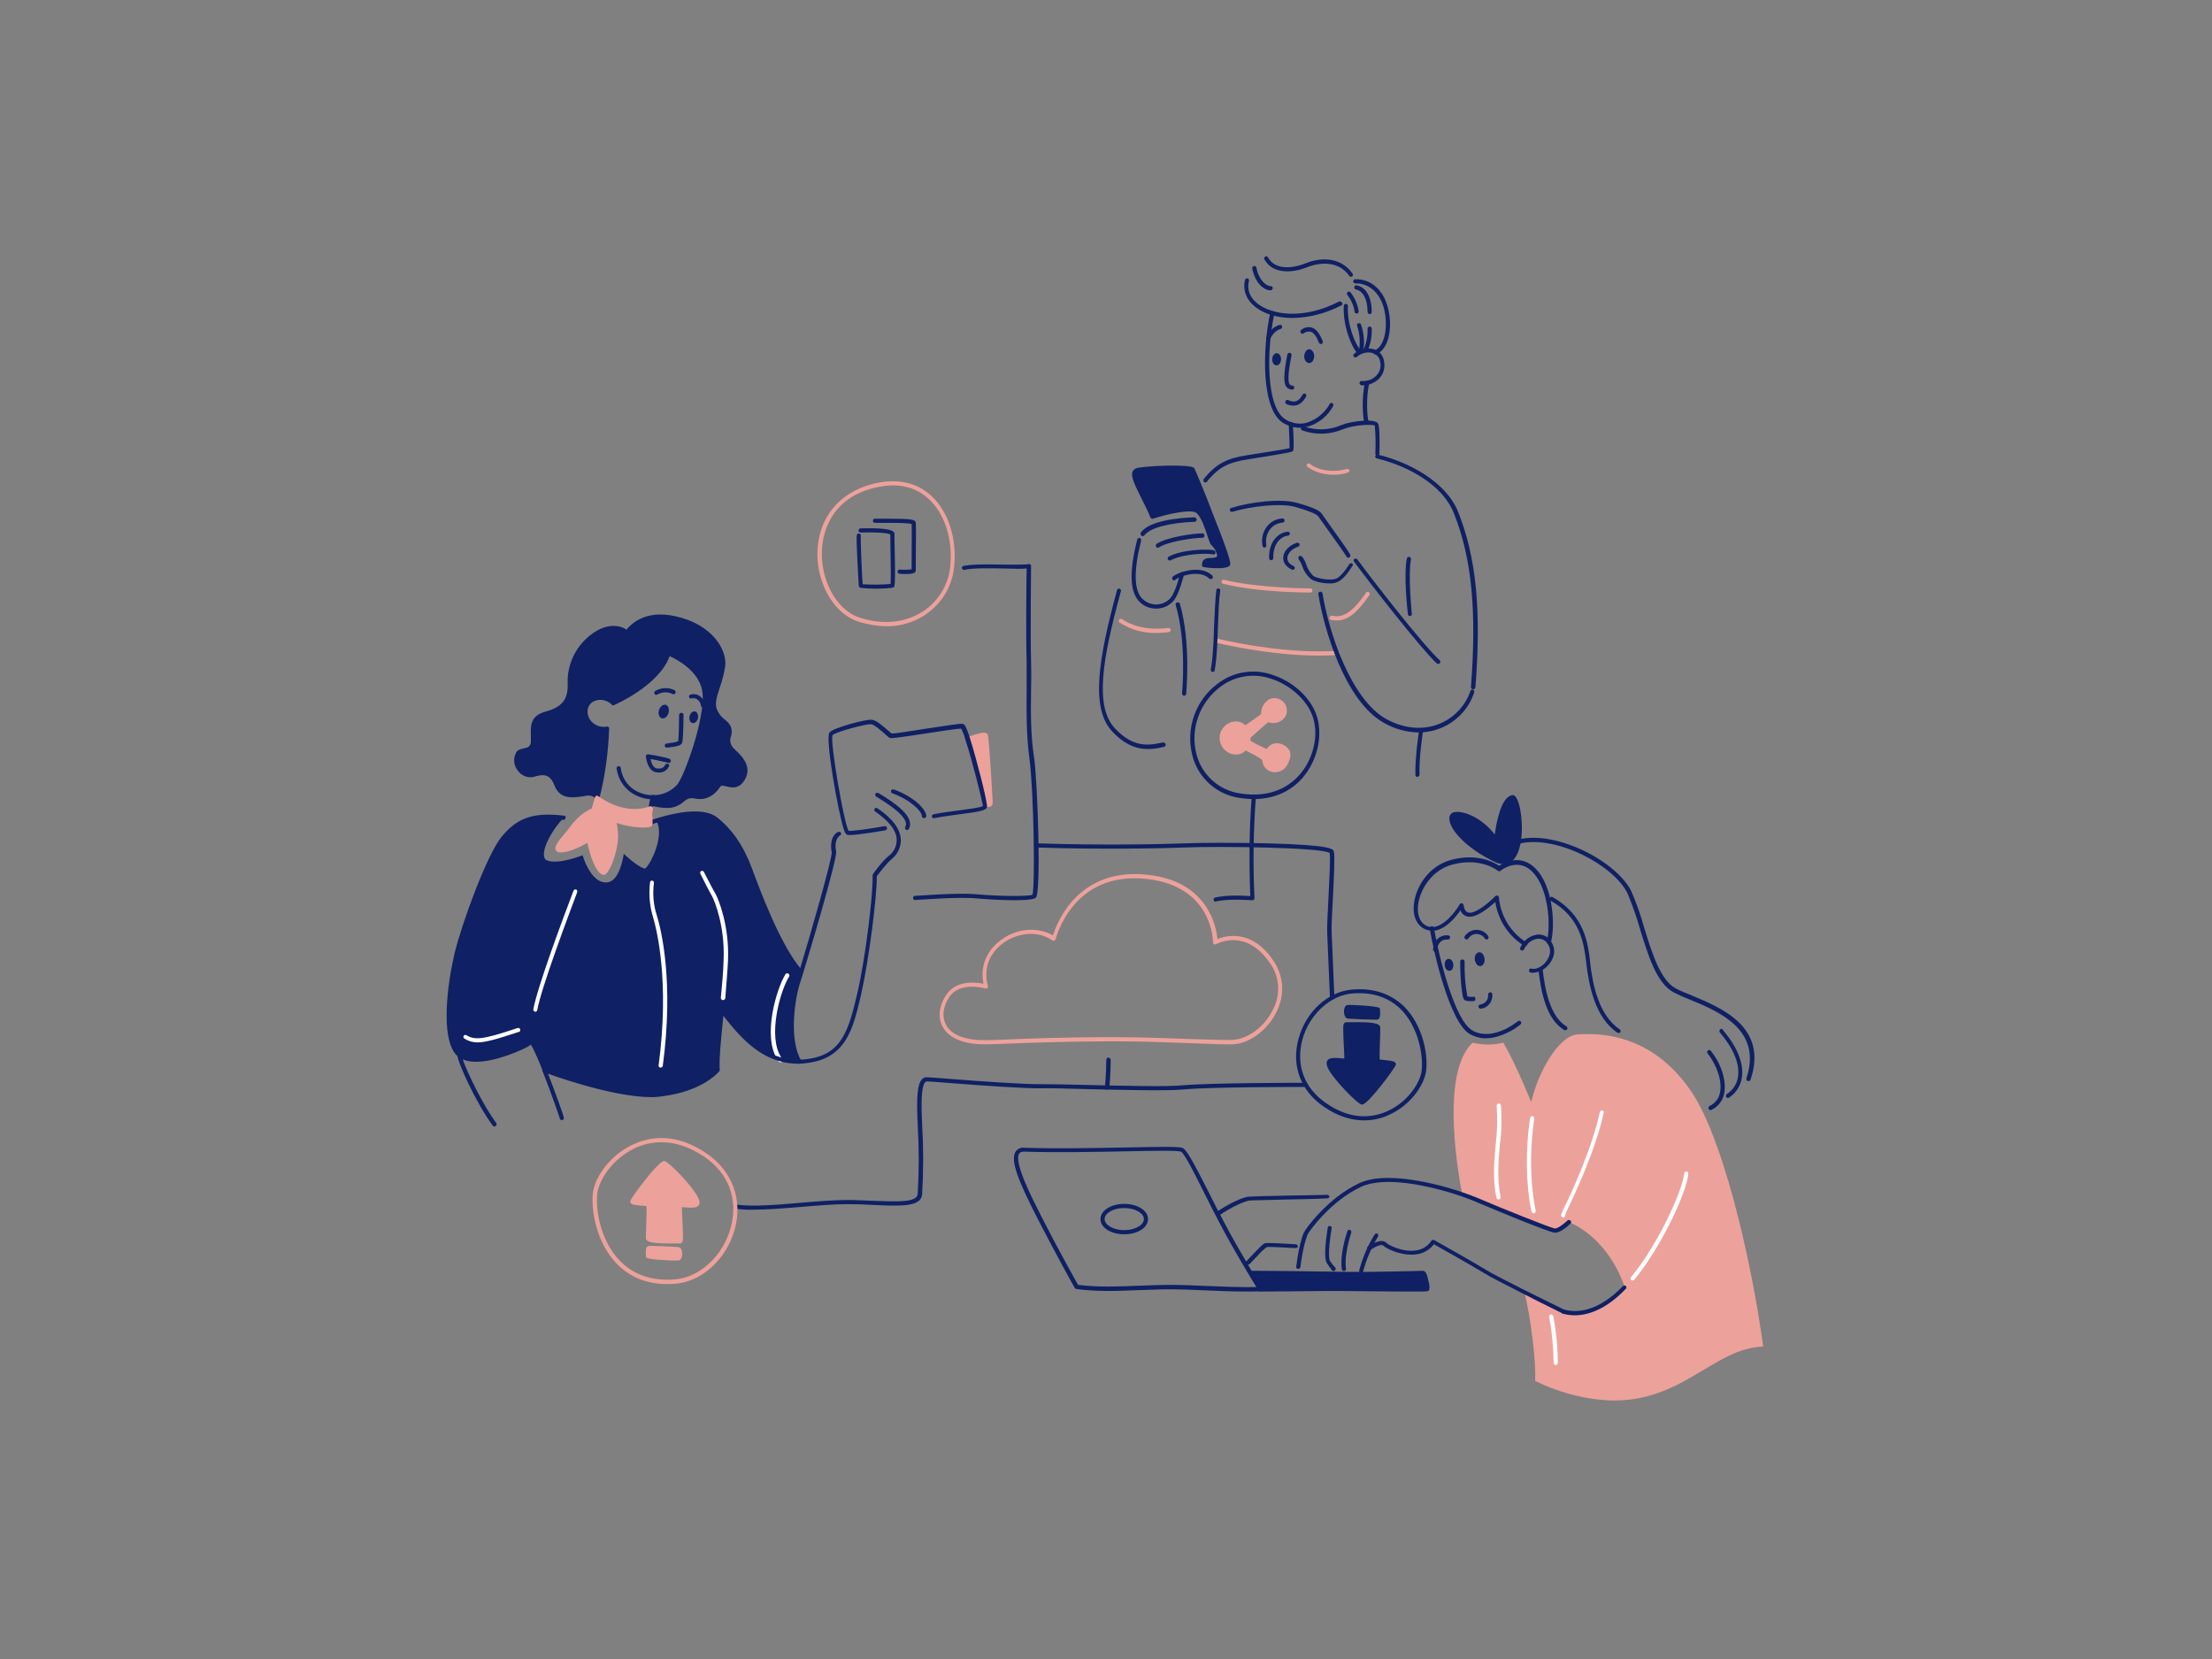 <svg xmlns="http://www.w3.org/2000/svg" xmlns:xlink="http://www.w3.org/1999/xlink" id="_10._File_Sharing" x="0px" y="0px" viewBox="0 0 800 600" style="enable-background:new 0 0 800 600;" xml:space="preserve"><rect x="0" y="0" width="800" height="600" fill="#808080" stroke="none"/><style type="text/css">	.st0{fill:#EDA19B;}	.st1{fill:#0F2064;}	.st2{fill:#FFFFFF;}</style><path class="st0" d="M350,267.3c2.4,7.4,5.9,21.3,6.4,23.9c1.1,0,2-0.2,2-0.5c0.1-1-1.4-23.4-1.7-24.5 C356.5,265.3,354.3,265.9,350,267.3z"></path><path class="st0" d="M356.8,265.2c-0.9-0.5-2.7-0.1-7,1.4c-0.4,0.1-0.6,0.5-0.5,0.9c2.5,7.6,5.9,21.4,6.3,23.8 c0.1,0.4,0.4,0.6,0.7,0.6l0,0c0.9,0,2.6,0,2.7-1.2c0.1-0.9-1.3-23.5-1.7-24.7C357.4,265.7,357.1,265.4,356.8,265.2z M357,290.4 c-0.7-3.7-3.8-15.6-6-22.6v0c1.7-0.6,4.3-1.4,5-1.3c0.3,2.1,1.5,21.2,1.6,23.8C357.4,290.4,357.2,290.4,357,290.4z"></path><path class="st1" d="M218.5,298.2l0.5,0.4l-0.3-0.6C218.6,298,218.6,298.1,218.5,298.2z"></path><path class="st1" d="M289.8,351.3h-0.1c-7.5-8.1-14.8-27.4-18.3-36.9s-8.3-15.1-12.4-18.3c-3.9-3-12-2.4-21.6,0.6 c0.5,1,0.8,2.1,0.9,3.3c0.5,6.2-4,13.8-5,14.1c-0.8,0.2-4.1-1.9-7.7-5.3c-0.7,4.3-2.3,9.8-5.9,10.3c-6,0.8-9-9.8-9-9.8 s-8.5,3.5-12.8,1.9c-3.3-1.2,0.6-9.9,6.1-15.6c-12.1-1.5-17,1.7-21.7,7.1c-5.3,6.2-14.6,31.9-17,42.1s-5.2,29.6,0.3,35.9 c5.5,6.3,22.9-1.5,25.2-3c0.4-0.2,0.8-0.6,1-1l0.3,0.1c1,1,2.9,5.2,4.9,10.1c0.7,0.3,28.1,10.6,42.4,8.8c14.5-1.8,20.2-8.8,20.2-8.8 c-0.3-3.9,0.6-12.5,1.5-21.5c6,8,12.3,15,20.8,17.5c2.3,0.7,4.7,1,7.1,0.9c-4.6-7.9-2.5-22.7-0.2-29.5 C289,353.8,289.3,352.7,289.8,351.3z"></path><path class="st1" d="M272,314.2c-3-8.2-7.3-14.4-12.7-18.6c-4.1-3.2-12.7-2.8-24.4,1.2c0,0,0,0-0.1,0c-0.4,0.1-0.6,0.6-0.4,1 c0.1,0.4,0.6,0.6,1,0.4c11-3.7,19.3-4.2,23-1.4c5.2,4.1,9.3,10.1,12.2,18c2.6,7,10.5,28.5,18.5,37.2c0.1,0.2,0.3,0.2,0.5,0.2l0,0 c0.2,0,0.4-0.1,0.5-0.2c0.3-0.3,0.3-0.8,0-1.1C282.4,342.4,274.6,321.2,272,314.2z"></path><path class="st0" d="M483.5,235.4c-16.8,1-34.6-2.4-43.6-4.5c0,0,0,0-0.1,0c-0.4-0.1-0.8,0.2-0.9,0.6s0.2,0.8,0.6,0.9 c8,1.8,22.6,4.7,37.6,4.7c2.1,0,4.3-0.1,6.5-0.2c0.4,0,0.7-0.4,0.7-0.8C484.2,235.7,483.9,235.4,483.5,235.4z"></path><path class="st1" d="M484.2,109.1c-12.6,6.5-24.1,4.9-29.4,0.7c-2.8-2.2-3.9-5.1-3.1-8.2c0.1-0.4-0.1-0.8-0.5-0.9 c-0.4-0.1-0.8,0.1-0.9,0.5c-0.9,3.7,0.4,7.2,3.7,9.8c3,2.4,7.7,4,13.5,4c6.1-0.1,12.1-1.7,17.5-4.5c0,0,0,0,0.1,0 c0.4-0.2,0.5-0.7,0.3-1C485,109,484.6,108.9,484.2,109.1z"></path><path class="st1" d="M459.6,103.5c-1.7,0-4.4-2.3-5.2-6.7c-0.1-0.4-0.5-0.7-0.9-0.6s-0.7,0.5-0.6,0.9c0.9,4.9,4,7.9,6.6,7.9h0 c0.4,0,0.8-0.3,0.8-0.8C460.4,103.8,460,103.5,459.6,103.5z"></path><path class="st1" d="M472,95.3c-3.7,1.5-10.7,2.8-13.4-2.2c-0.2-0.4-0.7-0.5-1-0.3c-0.4,0.2-0.5,0.7-0.3,1 c3.2,5.9,11.2,4.6,15.3,2.9c1.7-0.7,10.5-3.9,15.4,3.1c0.1,0.2,0.4,0.3,0.6,0.3l0,0c0.1,0,0.3,0,0.4-0.1c0.3-0.2,0.4-0.7,0.2-1 C484.9,92.8,477.5,93,472,95.3z"></path><path class="st1" d="M490.7,103.2c-0.4-0.1-0.8,0.2-0.9,0.6c-0.1,0.4,0.2,0.8,0.6,0.9c2.6,0.5,4.2,3.6,4.2,8.1 c0,0.4,0.3,0.8,0.8,0.8c0.4,0,0.7-0.3,0.7-0.8C496.1,107.5,494.1,103.9,490.7,103.2z"></path><path class="st1" d="M487.4,105.6c-0.3,0.3-0.4,0.7-0.1,1.1c1.4,1.8,2.3,3.8,2.6,6c0,0.4,0.4,0.7,0.7,0.7l0.1,0 c0.4,0,0.7-0.4,0.7-0.8c-0.4-2.5-1.4-4.8-2.9-6.8C488.2,105.4,487.7,105.4,487.4,105.6z"></path><path class="st1" d="M491.3,116.9c-0.4,0.1-0.6,0.5-0.5,0.9c1,2.9,1.2,6.1,0.7,9.1c-0.1,0.4,0.2,0.8,0.6,0.9h0.2 c0.3,0,0.7-0.2,0.7-0.6c0.6-3.3,0.3-6.7-0.8-9.9C492.1,117,491.7,116.8,491.3,116.9z"></path><path class="st1" d="M495.4,118.1c-0.4,0-0.8,0.3-0.8,0.8c0.1,2.5-0.4,5.1-1.4,7.4c-0.1,0.1-0.1,0.2-0.1,0.3c0,0.4,0.3,0.7,0.8,0.7 c0.3,0,0.5-0.2,0.7-0.4c1.1-2.6,1.6-5.3,1.5-8.1C496.1,118.5,495.8,118.1,495.4,118.1z"></path><path class="st1" d="M487.5,110.7C487.5,110.6,487.5,110.6,487.5,110.7c0-0.4-0.3-0.8-0.7-0.8c-0.4,0-0.8,0.3-0.8,0.7 c-0.4,6.8,2.6,14.7,5,17.3c0.1,0.2,0.3,0.3,0.6,0.2h0c0.2,0,0.4-0.1,0.5-0.2c0.3-0.3,0.3-0.8,0.1-1.1 C490.3,124.9,487.1,117.5,487.5,110.7z"></path><path class="st1" d="M497.7,103.8c-2-1.9-4.8-2.9-7.6-2.8c0,0,0,0,0,0c-0.4,0-0.7,0.4-0.7,0.8c0,0.4,0.4,0.7,0.8,0.7 c2.4-0.1,4.7,0.8,6.5,2.4c2.7,2.4,4.3,6.4,4.5,11.2c0.3,9-3.8,10.6-4,10.6c-0.3,0.1-0.5,0.4-0.5,0.7c0,0.4,0.3,0.8,0.7,0.8 c0.1,0,0.2,0,0.3,0c0.2-0.1,5.4-1.9,5-12.1C502.4,110.8,500.7,106.5,497.7,103.8z"></path><path class="st1" d="M481.9,145.8c-0.4-0.2-0.8-0.1-1,0.3c-1.7,3.1-4.6,5.5-8,6.7c-2.6,0.8-5.5,0.4-7.8-1 c-7.3-4.1-7.1-24.9-4.2-38.4c0.1-0.4-0.2-0.8-0.6-0.9s-0.8,0.2-0.9,0.6c-2.9,13.4-3.3,35.4,4.9,40c1.8,1,3.8,1.6,5.8,1.6 c1.1,0,2.1-0.2,3.2-0.5c3.8-1.2,7-3.9,8.9-7.4C482.3,146.5,482.2,146,481.9,145.8z"></path><path class="st1" d="M485.2,153.7c-4.3,1.9-9.2,2.1-13.7,0.5c0,0-0.1,0-0.1,0c-0.4-0.1-0.8,0.2-0.9,0.6c-0.1,0.4,0.2,0.8,0.6,0.9 c4.8,1.7,10,1.5,14.7-0.5c4-1.6,10.4-1.8,11.4-1.3c0.3,3.3,0.4,6.7,0.2,10.1c0,0,0,0,0,0c0,0.4,0.3,0.8,0.7,0.8 c0.4,0,0.7-0.3,0.8-0.7c0.1-3.7,0.1-9.9-0.5-10.9C497.5,151.3,488.9,152.2,485.2,153.7z"></path><path class="st1" d="M496.9,126.3c-2.6-0.7-5.4,0-7.3,1.8c-0.2,0.3-0.2,0.6,0,0.9c0.3,0.3,0.7,0.4,1.1,0.1c1.6-1.4,3.7-2,5.8-1.4 c1.5,0.5,2.6,1.8,2.7,3.4c0.4,1.8-0.3,3.7-1.6,4.9c-1.3,1.3-3.1,1.9-4.9,1.8c0,0-0.1,0-0.1,0c-0.4-0.1-0.8,0.2-0.9,0.6 c-0.1,0.4,0.2,0.8,0.6,0.9c0.3,0.1,0.5,0.1,0.8,0.1c2-0.1,3.9-0.9,5.4-2.2c1.7-1.6,2.5-3.9,2.1-6.2 C500.4,128.8,499,126.9,496.9,126.3z"></path><path class="st1" d="M462.9,117.5c-0.1,0-3.1,0.5-4.9,4.5c0,0.1-0.1,0.2-0.1,0.3c0,0.4,0.3,0.8,0.7,0.8c0.3,0,0.6-0.2,0.7-0.4 c1.5-3.2,3.7-3.7,3.8-3.7c0.4-0.1,0.6-0.4,0.6-0.8C463.7,117.7,463.3,117.4,462.9,117.5z"></path><path class="st1" d="M474.5,118.5c-1.4-0.4-2.8-0.1-3.9,0.8c-0.3,0.2-0.4,0.6-0.2,1c0.2,0.4,0.6,0.5,1,0.3c0.7-0.6,1.7-0.8,2.7-0.6 c1,0.3,2,1.6,2.9,3.9c0.1,0.3,0.4,0.5,0.7,0.5l0,0c0.1,0,0.2,0,0.2,0c0.4-0.1,0.6-0.6,0.5-1C477.2,120.5,476,119,474.5,118.5z"></path><path class="st1" d="M467.3,139.4c-0.3,0.1-0.6-0.1-0.8-0.3c-1.1-1.3-0.2-6.7,0.6-10.6c0.1-0.4-0.2-0.8-0.6-0.9 c-0.4-0.1-0.8,0.2-0.9,0.6c-1.4,7.1-1.5,10.5-0.2,11.9c0.5,0.5,1.2,0.8,1.9,0.8l0.1,0c0.4,0,0.7-0.4,0.7-0.8 C468,139.7,467.7,139.4,467.3,139.4z"></path><path class="st1" d="M472.1,142.4c-0.4-0.2-0.8,0-1,0.3c-1.3,2.5-2.9,3.1-5.2,2c-0.4-0.2-0.8,0-1,0.4c-0.2,0.4,0,0.8,0.3,1 c0.8,0.4,1.7,0.6,2.6,0.6c1.6,0,3.2-0.8,4.6-3.3c0,0,0,0,0-0.1C472.6,143.1,472.4,142.6,472.1,142.4z"></path><path class="st1" d="M494.6,137.7c-0.4-0.1-0.8,0.1-0.9,0.5c-1.3,5.5-0.9,12.7-0.2,14.8c0.1,0.3,0.4,0.5,0.7,0.5l0,0.1 c0.1,0,0.2,0,0.3,0c0.4-0.1,0.6-0.6,0.5-1c-0.6-1.9-1-8.8,0.2-14C495.2,138.2,495,137.8,494.6,137.7z"></path><path class="st1" d="M473.6,126.3c-1,0-1.8,1-1.9,2.4c-0.1,1.4,0.7,2.5,1.7,2.6s1.8-1,1.9-2.4C475.3,127.5,474.5,126.4,473.6,126.3z "></path><ellipse transform="matrix(4.013260e-02 -0.999 0.999 4.013260e-02 313.406 585.974)" class="st1" cx="461.7" cy="129.9" rx="2.2" ry="1.6"></ellipse><path class="st1" d="M534.9,344.4c-1,0.1-1.7,1.3-1.5,2.7s1.1,2.4,2,2.3c1-0.1,1.7-1.3,1.5-2.7S535.9,344.3,534.9,344.4z"></path><path class="st1" d="M523.8,346.8c-0.9,0.1-1.4,1.1-1.3,2.3c0.1,1.2,0.9,2.1,1.8,2c0.9-0.1,1.4-1.1,1.3-2.3 C525.5,347.6,524.7,346.7,523.8,346.8z"></path><path class="st0" d="M487,169.6c-3.8,1.2-9.5,1-13.2-1.8c0,0-0.1-0.1-0.1-0.1c-0.4-0.2-0.8-0.1-1,0.2c-0.2,0.4-0.1,0.8,0.2,1 c2.7,1.9,6,2.8,9.3,2.8c1.8,0,3.6-0.2,5.3-0.8c0.4-0.1,0.6-0.5,0.5-0.9C487.8,169.7,487.3,169.5,487,169.6z"></path><path class="st1" d="M466.8,152.6c-0.4,0-0.7,0.4-0.7,0.8c0.2,3.6,0.3,7.5,0.3,8.7c-1.5,0.4-7.8,1.3-12,2l-3.7,0.6 c-6.4,1-10.7,2.7-15.3,8.5c-0.1,0.1-0.2,0.3-0.2,0.5c0,0.4,0.3,0.8,0.7,0.8c0.2,0,0.5-0.1,0.6-0.3c4.4-5.5,8.2-7,14.4-8l3.7-0.6 c12.6-2,12.8-2.2,13-2.5c0.2-0.3,0.5-0.6,0-9.8C467.6,152.9,467.3,152.6,466.8,152.6z"></path><path class="st1" d="M498.3,164.4c-0.4-0.1-0.8,0.1-0.9,0.5c-0.1,0.4,0.1,0.8,0.6,0.9c10.7,2.6,23.6,9.2,27.8,19.8 c6.5,16.3,8.3,35.1,6.2,62.9c0,0,0,0,0,0c0,0.4,0.3,0.8,0.7,0.8h0.1c0.4,0,0.7-0.3,0.8-0.7c2.2-28,0.3-47.1-6.3-63.6 C522.8,174,509.3,167.1,498.3,164.4z"></path><path class="st1" d="M510.3,202.3c0.1-0.4-0.2-0.8-0.6-0.9c-0.4-0.1-0.8,0.2-0.9,0.6c-1.2,6,0.2,18.7,0.4,20.2 c0.1,0.4,0.4,0.6,0.7,0.6l0.1,0c0.4-0.1,0.7-0.4,0.6-0.9C510.5,220.5,509.2,208,510.3,202.3z"></path><path class="st1" d="M481.5,190.7c-1.7-2.4-3.2-4.5-3.4-4.8c-0.7-1.1-2.5-2.2-8.9-4c-5.9-1.7-16.8-0.4-23.9,1.8 c-0.4,0.1-0.6,0.5-0.5,0.9c0.1,0.4,0.5,0.6,0.9,0.5c6.8-2,17.5-3.3,23-1.7c4.8,1.4,7.5,2.5,8.1,3.4c0.3,0.4,1.7,2.4,3.5,4.9 c2.6,3.6,6.1,8.6,6.7,9.6c0.1,0.2,0.4,0.4,0.6,0.4l0,0c0.1,0,0.3,0,0.4-0.1c0.4-0.2,0.5-0.7,0.3-1 C487.7,199.3,484.2,194.5,481.5,190.7z"></path><path class="st1" d="M490.9,202.3c-0.2-0.3-0.7-0.4-1-0.2c-0.4,0.2-0.5,0.7-0.2,1c5.2,7.1,24,31.3,29.9,36.8 c0.1,0.1,0.3,0.2,0.5,0.2c0.2,0,0.4-0.1,0.6-0.2c0.3-0.3,0.3-0.8,0-1.1C514.8,233.5,495.9,209.2,490.9,202.3z"></path><path class="st1" d="M463.8,187.5c-2.1,0.1-4.1,1.1-5.4,2.7c-1.7,2-2.3,4.7-1.8,7.2c0,0.4,0.4,0.6,0.7,0.7l0.1-0.1 c0.4-0.1,0.7-0.4,0.6-0.8c-0.4-2.1,0.1-4.3,1.5-6c1.1-1.3,2.6-2,4.3-2.2c0.4,0,0.8-0.3,0.8-0.8C464.6,187.9,464.3,187.5,463.8,187.5 z"></path><path class="st1" d="M465.7,192.3c-2.8,0.2-6.9,3-6.7,9.6c0,0.4,0.3,0.7,0.8,0.7h0c0,0,0,0,0,0c0.4,0,0.7-0.4,0.7-0.8 c-0.1-5.6,3.1-7.9,5.4-8.1c0.4-0.1,0.6-0.4,0.6-0.7C466.5,192.6,466.2,192.3,465.7,192.3z"></path><path class="st1" d="M469,196.3c-2.9,1-4.8,3.1-4.9,5.3c-0.1,1.8,1,3.4,3.1,4.4c0.1,0,0.2,0.1,0.3,0.1v0c0.3,0,0.6-0.2,0.7-0.4 c0.2-0.4,0-0.8-0.4-1c-1.5-0.7-2.3-1.7-2.2-3c0.1-1.6,1.6-3.2,3.9-4c0.4-0.1,0.6-0.6,0.5-1C469.8,196.4,469.4,196.2,469,196.3z"></path><path class="st1" d="M489,203.8c-0.3-0.2-0.8-0.1-1,0.2c0,0-2.3,3.9-4.4,5.1c-2.1,1.2-7.6,0-8.6-0.8c-1.2-1.1-2.1-2.6-2.6-4.2 c-0.3-1-0.8-1.9-1.5-2.8c-0.3-0.3-0.8-0.3-1.1-0.1s-0.3,0.8-0.1,1.1c0.5,0.7,1,1.5,1.2,2.3c0.6,1.8,1.7,3.5,3.1,4.7 c1,0.9,4.1,1.7,6.8,1.7c1.2,0.1,2.4-0.2,3.5-0.8c2.5-1.5,4.8-5.5,4.9-5.7C489.5,204.4,489.3,204,489,203.8z"></path><path class="st0" d="M494.1,214.3c-5.5,8-8.9,9.1-12.3,8.4c0,0-0.1,0-0.1,0c-0.4-0.1-0.8,0.2-0.9,0.6c-0.1,0.4,0.2,0.8,0.6,0.9 c0.7,0.2,1.4,0.2,2.1,0.2c3.9,0,7.4-2.8,11.8-9.2c0.2-0.3,0.1-0.8-0.2-1S494.3,213.9,494.1,214.3z"></path><path class="st1" d="M532.7,249.4c-0.4-0.1-0.8,0.1-0.9,0.5c-1.9,5.6-6.2,10-11.8,12.1c-5.9,2.2-12.7,1.4-18.9-2.1 c-12.5-7.2-20.5-31-22.8-45.3c0,0,0,0,0,0c-0.1-0.4-0.5-0.7-0.9-0.6c-0.4,0.1-0.7,0.5-0.6,0.9c2,12.5,9.5,38.4,23.5,46.4 c3.9,2.3,8.2,3.5,12.7,3.6c9.1,0,17.2-5.7,20.1-14.3c0,0,0,0,0,0C533.3,250,533.1,249.6,532.7,249.4z"></path><path class="st1" d="M514.2,263.3c-0.4-0.1-0.8,0.2-0.9,0.6c-0.1,0.4-1.6,10.2-1.4,16.4c0,0.4,0.3,0.7,0.8,0.7l0-0.1 c0.4,0,0.7-0.4,0.7-0.8c-0.3-6,1.3-15.9,1.3-16C514.9,263.8,514.6,263.4,514.2,263.3z"></path><path class="st1" d="M440.7,212.8c-0.4,0-0.8,0.2-0.8,0.7c-0.4,3.5-0.6,8-0.8,12.7c-0.2,5.8-0.4,11.8-1.2,15.9c0,0,0,0,0,0 c-0.1,0.4,0.2,0.8,0.6,0.9h0.1c0.4,0,0.7-0.2,0.7-0.6c0.8-4.2,1-10.3,1.2-16.1c0.2-4.7,0.3-9.1,0.8-12.6 C441.4,213.2,441.1,212.9,440.7,212.8z"></path><path class="st1" d="M431.9,187.1c-5.9,0.2-16.2,1.2-19.3,5.5c-0.1,0.1-0.1,0.3-0.1,0.5c0,0.4,0.3,0.8,0.8,0.8 c0.2,0,0.5-0.1,0.6-0.3c2-2.7,8.8-4.5,18.2-4.9c0.4,0,0.7-0.4,0.7-0.8C432.7,187.4,432.4,187.1,431.9,187.1z"></path><path class="st1" d="M427.7,206.9c-0.4-0.1-0.8,0.2-0.9,0.6c0,0.1-1.6,6.6-3.5,8.8c-1.2,1.4-3,2.2-4.8,2.3c-1.9,0.1-3.8-0.6-5.2-1.9 c-3.2-2.9-3.4-10-0.6-21.2c0.1-0.4-0.1-0.8-0.5-0.9c-0.4-0.1-0.8,0.1-0.9,0.5c-3,11.9-2.7,19.3,1,22.7c1.5,1.5,3.6,2.3,5.8,2.3 l0.5,0c2.2-0.1,4.3-1.1,5.8-2.8c2.1-2.4,3.7-9.2,3.8-9.4C428.3,207.4,428.1,207,427.7,206.9z"></path><path class="st1" d="M424.1,208.6c-0.1,0.1-0.2,0.3-0.2,0.5c0,0.4,0.3,0.8,0.7,0.8c0.2,0,0.4-0.1,0.5-0.2c1.2-1.2,8.6-3.9,12.2-0.5 c0,0,0.1,0.1,0.1,0.1c0.3,0.2,0.8,0.2,1.1-0.1c0.2-0.3,0.2-0.8-0.1-1.1C434,204,425.7,207.1,424.1,208.6z"></path><path class="st1" d="M434.9,192.9c-3.1,0-12.8,1.3-16.6,3.8c-0.2,0.1-0.3,0.4-0.3,0.6c0,0.4,0.3,0.8,0.7,0.8c0.1,0,0.3,0,0.4-0.1 c3.3-2.2,12.6-3.5,15.8-3.5c0,0,0,0,0,0c0.4,0,0.7-0.3,0.7-0.8c0,0,0,0,0,0C435.7,193.2,435.3,192.9,434.9,192.9z"></path><path class="st1" d="M438.9,199c-2.1-0.5-11.4-0.3-16.2,2.3c-0.2,0.1-0.4,0.4-0.4,0.7c0,0.4,0.3,0.7,0.8,0.7c0.1,0,0.2,0,0.4-0.1 c4.5-2.4,13.2-2.6,15.2-2.1c0.4,0.1,0.8-0.1,0.9-0.5S439.3,199,438.9,199z"></path><path class="st1" d="M411.1,170.1c-2.8,1.2,1.7,7.7,5.7,16.8c0,0,13.5-4.5,16.5-2s4.7,11.2,5.4,11.6s3.5,4,2,5.4 c-1.5,1.3-5.1-0.6-5.1,2.4c0,0,7.7,1.1,8.6-0.3c0.8-1.4-12.3-33.4-12.9-34.3C430.7,168.9,413.9,168.9,411.1,170.1z"></path><path class="st1" d="M431.9,169.3c-1.1-1.6-18.9-0.8-21.1,0.1c-0.5,0.2-1,0.7-1.2,1.2c-0.7,1.8,0.9,5,3.3,9.8c1,2,2.2,4.3,3.2,6.8 c0.2,0.4,0.6,0.5,0.9,0.4c5.1-1.7,13.9-3.6,15.7-2.1c1.8,1.5,3.2,5.9,4.1,8.6c0.7,2.1,0.9,2.8,1.4,3.1c1,1,1.7,2.2,2,3.6 c0,0.4-0.1,0.6-0.2,0.6c-0.6,0.3-1.3,0.4-1.9,0.4c-1.3,0-3.4,0-3.4,2.6c0,0.4,0.3,0.7,0.7,0.7c1.7,0.3,3.5,0.4,5.3,0.4 c1.9,0,3.6-0.3,4.1-1c0.3-0.5,0.8-1.2-5.9-18C436,178.8,432.3,169.9,431.9,169.3z M436.4,203.6L436.4,203.6c0.2-0.3,0.7-0.4,1.8-0.4 c1,0.1,2.1-0.1,2.9-0.7c0.5-0.5,0.8-1.2,0.7-1.9c-0.4-1.8-1.3-3.4-2.6-4.6c-0.3-0.8-0.6-1.5-0.8-2.3c-1-3-2.4-7.5-4.6-9.3 c-2.9-2.4-13.5,0.7-16.5,1.7c-1-2.2-2.1-4.4-3-6.2c-2-4-3.7-7.4-3.2-8.6c0.1-0.2,0.2-0.3,0.4-0.3c2.7-1.1,17.4-1.1,19.3-0.5 c1.3,2.7,12.5,30.2,12.7,33.4C442.7,204,439.7,204,436.4,203.6z"></path><path class="st1" d="M425.7,217.9c-0.4,0.1-0.6,0.5-0.5,0.9c4.1,13.8,2.3,31.8,2.3,32c0,0.4,0.3,0.8,0.7,0.8h0.1 c0.4,0,0.7-0.3,0.7-0.7c0-0.2,1.8-18.5-2.3-32.6C426.6,218,426.1,217.7,425.7,217.9z"></path><path class="st1" d="M420.6,268.5l-0.9,0.2c-4.1,0.8-9.7,1.9-16.4-5.2c-7.5-7.9-4.7-24.9,2.1-49.7c0.1-0.4-0.1-0.8-0.5-0.9 c-0.4-0.1-0.8,0.1-0.9,0.5c-6.9,25.4-9.6,42.8-1.7,51.2c4.8,5.1,9.2,6.3,12.8,6.3c1.7,0,3.3-0.2,5-0.6l0.9-0.2 c0.4-0.1,0.7-0.5,0.6-0.9C421.4,268.7,421,268.5,420.6,268.5z"></path><path class="st1" d="M460.3,244.1c-6.8-2.4-14.4-1.2-20.1,3.3c-7.9,6-11.4,16.1-9,25.7c2,8.2,8.9,14.4,17.3,15.5 c1.6,0.2,3.2,0.4,4.8,0.4c7.2,0,13.4-2.6,17.8-7.7c5.2-6,7.3-14.7,5.3-21.8C474.5,252.8,468,246.6,460.3,244.1z M470,280.2 c-3.5,4-10.1,8.5-21.2,6.8c-7.8-1-14.2-6.7-16.1-14.3c-2.3-9,1.1-18.5,8.4-24.1l0,0c5.3-4.2,12.4-5.3,18.7-3.1 c7.3,2.4,13.4,8.2,15.2,14.4C476.9,266.4,474.9,274.6,470,280.2z"></path><path class="st0" d="M463.3,269.8c-3.7-1.4-4.6,1.9-5.2,1.8c-2.4-0.9-4.7-2.1-6.9-3.4c0.1-0.4,0.1-0.8,0.1-1.3c0-0.2,0-0.3,0-0.5 c2.9-2.6,6.9-6.2,7.2-6.1c3.4,1.7,8.4-2.2,5-5.9s-7.4,0.8-6.8,4c0,0.3-3.4,2.6-6.6,4.8c-0.8-1-2-1.6-3.2-1.6c-2.9,0.1-5.2,2.6-5,5.5 c0.1,2.7,2.3,4.9,5,5c1.3,0,2.5-0.6,3.2-1.6c3,1.5,6.9,3.5,7,4.2c0.5,4.9,6.1,5,7.8,1.1C465.6,274.4,467,271.2,463.3,269.8z"></path><path class="st0" d="M463.7,269.2c-2-0.9-4.3-0.3-5.5,1.6l-0.1,0.1c-2-0.9-4-1.9-5.9-3c0-0.3,0.1-0.6,0.1-0.9c0-0.1,0-0.1,0-0.2 c2-1.8,5.4-4.9,6.4-5.6c2.2,0.8,4.6,0.1,6-1.8c0.8-1.2,0.9-2.8,0.4-4.1c-0.9-2.3-3.6-3.4-5.9-2.5c-2,1.1-3.2,3.2-3.1,5.4 c-0.6,0.6-2.7,2-4.4,3.2l-1.3,0.9c-0.9-0.9-2.1-1.4-3.3-1.4c-3.3,0-6,2.7-6,6s2.7,6,6,6c1.3,0,2.5-0.5,3.4-1.5 c4.7,2.4,5.8,3.2,6,3.5c0.1,2.1,1.6,3.9,3.7,4.3c0.3,0,0.5,0.1,0.8,0.1c2.1,0,4-1.2,4.8-3.1c0.4-1,1.4-2.9,0.6-4.7 C465.8,270.4,464.8,269.6,463.7,269.2z M464.3,275.6c-0.7,1.6-2.3,2.5-3.9,2.3c-1.5-0.3-2.5-1.6-2.5-3.1c0-0.5-0.1-1.2-7.4-4.8 c-0.1-0.1-0.2-0.1-0.3-0.1c-0.2,0-0.4,0.1-0.6,0.2c-0.6,0.8-1.6,1.3-2.6,1.4c-2.1-0.2-3.7-1.9-4-4c-0.3-2.5,1.5-4.7,4-5 c1,0,2,0.5,2.6,1.3c0.2,0.3,0.7,0.4,1,0.1l1.8-1.3c5.2-3.6,5.2-3.7,5.1-4.3c-0.1-1.7,0.7-3.4,2.2-4.2c1.1-0.6,2.5-0.2,3.3,0.8 c1.1,0.9,1.3,2.5,0.4,3.6c-1.1,1.4-2.9,1.8-4.5,1.2c-0.6-0.3-0.7-0.4-8,6.2c-0.2,0.2-0.3,0.4-0.2,0.6v0.2c0,0.1,0,0.1,0,0.2 c0,0.4,0,0.7-0.1,1.1c-0.1,0.3,0.1,0.6,0.3,0.8c2.3,1.4,4.7,2.6,7.2,3.5c0.6,0.1,0.9-0.3,1.3-0.8c0.7-1.3,2.4-1.8,3.7-1.1 c0.8,0.2,1.5,0.8,1.8,1.5C465.4,273.2,464.6,274.8,464.3,275.6z"></path><path class="st1" d="M453.4,287.3c-0.4,0-0.7,0.3-0.7,0.8c-0.9,12-1,24-0.5,36c-2.2-0.2-8.4-0.5-12.7,0.5c-0.3,0.1-0.6,0.4-0.6,0.7 c0,0.4,0.3,0.8,0.7,0.8l0.2-0.1c5-1.1,13-0.4,13.1-0.4c0,0,0.1,0,0.1,0c0.4,0,0.7-0.4,0.7-0.8c-0.6-12.2-0.4-24.4,0.5-36.6 c0,0,0-0.1,0-0.1C454.1,287.6,453.8,287.3,453.4,287.3z"></path><path class="st0" d="M440.3,339.6c-0.4-4.5-3.5-20.8-25-23.2c-25.2-2.9-33,17.1-34.5,21.9c-5.6-3.2-13-2.6-18.7,1.6 c-5.4,3.9-7.7,9.8-6.4,15.9c-2.8-0.6-9.8-1.4-13.4,3.9c-2.7,3.9-3.2,8.2-1.4,11.6c2.3,4.3,7.9,6.5,15.8,6.4c1.3,0,3.5-0.1,6.5-0.2 c9.2-0.4,24.6-0.9,39.8-0.9c10.1,0,20,0.4,28,0.7c5.4,0.2,9.9,0.4,12.8,0.4c0.8,0,1.4,0,2,0c6.2-0.3,12.7-5.2,15.9-11.8 c3.1-6,2.6-13.3-1.4-18.8C452.6,335.9,443.3,338.4,440.3,339.6z M460.4,365.1c-3,6.2-9,10.7-14.7,11c-2.4,0.1-7.8-0.1-14.6-0.3 c-8-0.3-17.9-0.7-28.1-0.7h-2.7c-14.4,0-28.5,0.5-37.2,0.9c-3,0.1-5.2,0.2-6.5,0.2c-7.3,0.1-12.5-1.8-14.5-5.6 c-1.5-2.9-1.1-6.6,1.3-10.1c3.9-5.7,12.9-3,13-3c0.1,0,0.3,0,0.4,0c0.4-0.1,0.6-0.5,0.5-0.9c-1.7-5.9,0.3-11.7,5.5-15.5 c4.6-3.4,11.9-5,17.8-1c0.1,0.1,0.2,0.1,0.3,0.1c0.4,0.1,0.8-0.2,0.9-0.6c0.1-0.2,6.1-24.8,33.1-21.7c23.5,2.7,23.8,22.1,23.8,22.9 c0,0.1,0,0.3,0.1,0.4c0.2,0.4,0.7,0.5,1,0.3c0.4-0.2,10.5-5.9,19.2,6.4C462.8,352.9,463.3,359.6,460.4,365.1z"></path><path class="st1" d="M372.9,249.5c0.1-3.6,0.1-7.1,0-10.2c-0.3-9.6,0-34.4,0-34.6c0-0.1,0-0.1,0-0.2c-0.1-0.4-0.5-0.6-0.9-0.5 c-1.2,0.3-4.9,0.2-8.9,0.2c-5.5-0.1-11.7-0.2-14.7,0.5c-0.4,0.1-0.6,0.5-0.5,0.8c0.1,0.4,0.5,0.7,0.9,0.6c2.7-0.7,8.9-0.6,14.2-0.5 c3.6,0.1,6.6,0.2,8.3,0c-0.1,4.5-0.3,25.1,0,33.8c0,3.1,0,6.5,0,10.1c-0.1,7.8-0.1,16.5,1,24.8c1.6,11.8,2.1,46.3,1.1,49.3 c-1.7,0.7-13.1,0.5-20.5-0.2c-6.5-0.6-21.4,0.6-22,0.6c-0.4,0-0.7,0.4-0.7,0.8c0,0.4,0.4,0.7,0.8,0.7l0.1,0c0.2,0,15.4-1.2,21.8-0.6 c4.1,0.4,19.7,1.4,21.7-0.2c2-1.5,0.7-41.3-0.6-50.7C372.7,265.9,372.8,257.2,372.9,249.5z"></path><path class="st1" d="M323.5,193.1c0-0.3-0.1-0.6-0.4-0.8c-1-1-5-1.4-11.9-1.2c0,0,0,0,0,0c-0.4,0-0.7,0.4-0.7,0.8 c0,0.4,0.4,0.7,0.8,0.7c7.2-0.2,10.1,0.3,10.7,0.7c0,0.3,0,0.9,0,1.6c0.2,9.3,0.2,14.8,0.1,16.3c-3.4,0.3-6.8,0.3-10.1,0.1 c-0.3-2.6-0.8-16.5-0.7-17.4c0.1-0.4-0.1-0.7-0.4-0.9c-0.4-0.2-0.8,0-1,0.4c-0.4,1.1,0.7,18.5,0.7,18.6c0.1,0.3,0.4,0.5,0.7,0.6 c1.7,0.2,3.3,0.3,5,0.3c3.1,0,6.5-0.2,6.9-0.5c0.4-0.3,0.7-0.5,0.3-17.6C323.5,193.9,323.5,193.2,323.5,193.1z"></path><path class="st1" d="M320.4,187.6c-1.5,0-2.9,0-4,0c0,0,0,0,0,0c-0.4,0-0.7,0.3-0.7,0.7c0,0,0,0,0,0c0,0.4,0.3,0.8,0.7,0.8 c1.1,0,2.5,0,4,0c3.1,0,8.1,0,9.3,0.4c0.1,1.3,0,6.5,0,15.4v1c-1.4,0.2-2.9,0.2-4.3,0.1c-0.4,0-0.8,0.3-0.8,0.7 c0,0.4,0.3,0.8,0.7,0.8c0.7,0.1,1.5,0.1,2.4,0.1c1.4,0,2.7-0.1,3.2-0.6c0.2-0.2,0.3-0.5,0.3-0.8v-1.3c0.1-10.4,0.1-15.2,0-15.9 C331,187.8,329.4,187.6,320.4,187.6z"></path><path class="st0" d="M336.8,179.3c-4.9-4.5-11.3-6.1-18.8-4.8c-13,2.4-21.3,11.2-22.3,23.6c-0.9,11.8,5.4,23.5,14.4,26.6 c3.3,1.1,6.8,1.7,10.2,1.8c5,0.1,9.9-1.3,14.1-4c6.1-4,10.1-10.5,10.7-17.8C346.1,194.6,342.9,184.9,336.8,179.3z M343.7,204.6 c-0.6,6.8-4.3,12.9-10,16.6c-6.4,4.1-14.6,4.9-23,2.1s-14.2-13.9-13.4-25.1c0.4-5.6,3.3-19,21-22.2l0,0c6.9-1.3,13,0.2,17.5,4.4 C341.6,185.6,344.6,194.9,343.7,204.6z"></path><path class="st1" d="M482.4,308c-0.2-0.9-0.5-2.4-24.3-3c-11.9-0.3-25.1-0.2-29.4,0c-7.4,0.3-30.4,0.8-53.9,0 c-0.4,0-0.7,0.3-0.8,0.7c0,0.4,0.3,0.8,0.7,0.8c23.5,0.8,46.5,0.3,54,0c10.6-0.5,49.4-0.1,52.2,2c0.3,1.7-0.1,9-0.4,15.5 c-0.3,5.6-0.6,10.8-0.5,13.3c0.2,5.4,1,23.4,1,23.6c0,0.4,0.3,0.7,0.8,0.7l0.1-0.1c0.4,0,0.7-0.4,0.7-0.8c0-0.2-0.8-18.2-1-23.6 c-0.1-2.4,0.2-7.6,0.5-13.1C482.5,315.4,482.8,309.6,482.4,308z"></path><path class="st1" d="M472.1,391.6c-0.3,0-34.6,0-44,0.9c-6,0.6-21.8,0.2-34.5-0.1c-7.5-0.2-14-0.3-17.2-0.3 c-5.7,0.1-21.2-1-31.5-1.8c-5.2-0.4-8.9-0.7-9.8-0.7c-0.7,0-1.3,0.3-1.7,0.8c-1.6,1.7-2,6.3-1.5,16.4c0.5,8.3,0.5,16.7,0,25 c-0.2,3.2-7.8,2.8-15.9,2.5c-3.1-0.1-6.3-0.3-9.5-0.3c-5,0-11.1,0.5-17,1c-8.9,0.8-18.1,1.5-23.5,0.6c-0.4-0.1-0.8,0.2-0.8,0.6 c-0.1,0.4,0.2,0.8,0.6,0.9c2.2,0.3,4.3,0.5,6.5,0.4c5.1,0,11.3-0.5,17.3-1c5.9-0.5,12-1,16.9-1c3.2,0,6.4,0.1,9.5,0.3 c9.6,0.4,17.2,0.8,17.5-3.9c0.5-8.4,0.5-16.8,0-25.2c-0.3-5.8-0.5-13.6,1.1-15.3c0.2-0.2,0.4-0.3,0.6-0.3c0.8,0,4.7,0.3,9.7,0.7 c10.3,0.8,25.9,1.9,31.6,1.8c3.1-0.1,9.6,0.1,17.1,0.3c12.7,0.3,28.7,0.7,34.7,0.1c9.1-0.9,41.3-0.9,43.8-0.9h0.1 c0.4,0,0.8-0.3,0.8-0.8C472.9,392,472.5,391.6,472.1,391.6z"></path><path class="st1" d="M400.9,382.5c-0.4,0-0.8,0.3-0.8,0.8c0,5-0.5,10-0.5,10c0,0,0,0,0,0c0,0.4,0.3,0.8,0.7,0.8h0.1 c0.4,0,0.7-0.3,0.8-0.7c0,0,0.5-5,0.5-10.2C401.6,382.9,401.3,382.5,400.9,382.5z"></path><path class="st1" d="M546.9,288.3c-4.5,0.9-5.8,15.5-5.8,15.5c-6.1-9.1-15.4-10.8-16.1-8.6c-1,3.6,5.7,11.1,16.1,15.8 C552.9,316.3,550.2,287.7,546.9,288.3z"></path><path class="st1" d="M546.8,287.6c-4,0.8-5.6,10-6.2,14.2c-4.9-6.3-11.4-8.6-14.4-8.1c-0.8,0-1.6,0.6-1.9,1.4 c-1.2,4.3,6.5,12.1,16.5,16.7c0.9,0.5,2,0.7,3,0.7c1.4,0,2.7-0.6,3.6-1.6c4.4-4.8,3.2-18.4,1.2-22 C548,287.6,547.3,287.5,546.8,287.6z M547.5,308c-1.3,2.8-3.2,3.5-6,2.3c-10.8-4.9-16.5-12.1-15.7-14.9c0-0.1,0.2-0.2,0.7-0.3 c0.2,0,0.4,0,0.6,0c2.9,0,9,2.4,13.4,9.1c0.1,0.2,0.3,0.3,0.6,0.3c0.4,0,0.8-0.3,0.8-0.7c0.5-5.4,2.3-14.2,5.1-14.8 C548.5,289.7,550.3,301.8,547.5,308z"></path><polygon class="st1" points="585.4,373.6 585.4,373.6 585.4,373.6 "></polygon><path class="st1" d="M575.1,348.2v-0.3c-0.8-6.7-2-16.9-13.5-23.4c0,0-0.1,0-0.1-0.1c-0.4-0.2-0.8,0-1,0.4s0,0.8,0.4,1 c10.8,6.1,11.9,15.5,12.8,22.3v0.3c1,8.2,3.2,19.7,11.3,25.1c0.1,0.1,0.3,0.1,0.4,0.1c0.2,0,0.5-0.1,0.6-0.3c0.2-0.3,0.1-0.8-0.2-1 C578.2,367.2,576,356.1,575.1,348.2z"></path><path class="st1" d="M611.8,360c-2.3-0.9-4.2-1.7-5.7-2.5c-5.6-3-8.6-12.7-11.5-22.1c-1.2-4.4-2.7-8.6-4.5-12.8 c-5-10.8-27-22.4-40.9-19c-0.4,0.1-0.7,0.5-0.6,0.9c0.1,0.4,0.5,0.7,0.9,0.6c13.4-3.2,34.4,7.9,39.2,18.2c1.7,4.1,3.2,8.3,4.4,12.6 c3,9.7,6,19.7,12.2,23c1.6,0.8,3.5,1.7,5.8,2.6c10.5,4.3,26.4,10.9,20.5,28.5c0,0.1,0,0.2,0,0.3c0,0.4,0.3,0.7,0.8,0.7 c0.3,0,0.6-0.2,0.7-0.5C639.5,371.5,622.8,364.6,611.8,360z"></path><path class="st1" d="M622.1,372.3c-0.3,0.3-0.3,0.8-0.1,1.1c4.9,5.7,7.2,11.3,6.6,15.8c-0.3,2.7-1.8,5-4.1,6.5 c-0.2,0.1-0.3,0.4-0.3,0.6c0,0.4,0.3,0.8,0.7,0.8c0.2,0,0.3-0.1,0.4-0.1c2.6-1.7,4.3-4.4,4.7-7.5c0.7-5-1.8-11-6.9-17 C622.9,372,622.5,372,622.1,372.3z"></path><path class="st1" d="M617.7,379.9c-0.3,0.3-0.4,0.7-0.1,1.1c3.5,4.5,5.4,10.4,4.4,14.4c-0.4,2-1.8,3.7-3.7,4.6 c-0.3,0.1-0.4,0.4-0.4,0.7c0,0.4,0.3,0.8,0.7,0.8c0.1,0,0.2,0,0.3-0.1c2.3-1,4-3.1,4.6-5.6c1.2-5.2-1.5-11.8-4.7-15.7 C618.5,379.7,618,379.6,617.7,379.9z"></path><path class="st1" d="M556,338c-2.8,0.4-5.1,2.2-6.2,4.8c-0.1,0.4,0,0.8,0.4,0.9c0.4,0.2,0.8,0,1-0.4c0.9-2,2.7-3.5,4.9-3.8 c1.6-0.1,3.1,0.7,3.8,2.1c1.6,2.5,0.1,5-0.6,6c-1.5,2-3.8,3.2-5.4,2.7c0,0,0,0,0,0c-0.4-0.1-0.8,0.1-0.9,0.5 c-0.1,0.4,0.1,0.8,0.5,0.9c0.4,0.1,0.7,0.2,1.1,0.1c2.4-0.2,4.5-1.5,5.9-3.4c1.9-2.5,2.1-5.4,0.6-7.7 C560.2,338.9,558.1,337.8,556,338z"></path><path class="st1" d="M542.2,313.1c-1.7-1.1-7.8-4.7-17.4-2.1c-8.1,2.2-12.6,9.6-13.4,15.6c-0.6,4.2,0.7,7.5,3.3,9.1 c1.5,0.9,3.3,1.1,5,0.7c3.8-1,7-5,8.5-7.2c0.3,1,1.1,1.8,2.2,2.2c3.2,1,8.1-3.1,10.4-5.2c1,6.6,4.8,12.4,10.5,15.9 c0.1,0.1,0.2,0.1,0.3,0.1l0,0c0.3,0,0.5-0.2,0.7-0.4c0.2-0.4,0.1-0.8-0.3-1c-5.7-3.6-9.3-9.6-9.9-16.2c0-0.2-0.1-0.4-0.2-0.5 c-0.3-0.3-0.8-0.3-1.1,0c-2.6,2.7-7.6,6.7-9.9,5.9c-0.8-0.3-1.4-1.2-1.6-2.7c0-0.3-0.3-0.6-0.6-0.6c-0.3-0.1-0.6,0.1-0.8,0.4 c0,0.1-4,6.8-8.6,8c-1.3,0.4-2.7,0.2-3.8-0.5c-2.1-1.2-3.1-4.1-2.6-7.6c0.8-5.7,5.2-12.4,12.3-14.3c10.4-2.8,16.5,2.2,16.5,2.2 c0.3,0.3,0.7,0.3,1,0c0.2-0.2,6-4.7,11.1,0c6.3,5.8,7.2,19.9,5.6,25.6c-0.1,0.4,0.1,0.7,0.5,0.9c0.4,0.1,0.8-0.1,1-0.5 c1.6-5.9,1-20.8-6-27.2C549.6,308.8,543.9,312,542.2,313.1z"></path><path class="st1" d="M566.5,371.2c-6-3.6-7.8-13.6-8.6-20.8c-0.1-0.4-0.4-0.7-0.8-0.6c-0.4,0-0.7,0.4-0.7,0.8 c0.9,8.1,2.8,18,9.3,21.9c0.1,0.1,0.2,0.1,0.4,0.1l0,0c0.3,0,0.5-0.1,0.7-0.4C567,371.9,566.9,371.4,566.5,371.2z"></path><path class="st1" d="M523.9,338.3c-1.3-0.2-2.7,0.2-3.7,1c-1.2,1-1.9,2.5-1.9,4.1c0,0.4,0.3,0.8,0.7,0.8c0,0,0,0,0,0 c0.4,0,0.8-0.3,0.8-0.7c0-1.2,0.5-2.3,1.3-3c0.7-0.6,1.6-0.8,2.5-0.7c0.4,0,0.7-0.2,0.8-0.6C524.6,338.8,524.3,338.4,523.9,338.3z"></path><path class="st1" d="M534.3,336.3c-1.8-0.1-3.5,0.8-4.5,2.2c-0.3,0.3-0.2,0.8,0.1,1.1c0.3,0.3,0.8,0.2,1.1-0.1 c0.3-0.4,0.6-0.8,1-1.1c1.6-1.1,3.9-0.7,5,1c0.1,0.2,0.4,0.4,0.7,0.4c0.1,0,0.2-0.1,0.3-0.1c0.3-0.2,0.5-0.6,0.3-1 C537.5,337.3,536,336.4,534.3,336.3z"></path><path class="st1" d="M532.9,360.5c-0.7,0.1-1.5,0-2.2-0.1c-0.8-4.2-1.1-8.4-1-12.6c0-0.4-0.3-0.8-0.8-0.8s-0.8,0.3-0.8,0.8 c0,6.5,0.7,12.7,1.3,13.6c0.3,0.5,1.2,0.7,2.7,0.7l0.8,0c0,0,0,0,0,0c0.4,0,0.7-0.4,0.7-0.8c0,0,0,0,0,0 C533.6,360.7,533.3,360.4,532.9,360.5z"></path><path class="st1" d="M538.9,358.9c-0.4,0-0.7,0.4-0.7,0.8c0,0,0,0,0,0c0.2,1.8-1.1,3.4-2.9,3.6c-0.4,0.1-0.6,0.4-0.6,0.8 c0,0.4,0.4,0.7,0.8,0.7l0.1,0c2.6-0.3,4.4-2.7,4.1-5.3C539.7,359.1,539.3,358.8,538.9,358.9z"></path><path class="st1" d="M481,456c-0.2-0.4-0.9-2.6,0.6-11.8c0,0,0,0,0,0c0.1-0.4-0.2-0.8-0.6-0.8c-0.4-0.1-0.8,0.2-0.8,0.6 c-1.1,6.9-1.2,11.2-0.4,12.7c0.6,0.9,1.2,1.8,1.9,2.7c0.1,0.2,0.4,0.3,0.6,0.3h0c0.2,0,0.3-0.1,0.5-0.2c0.3-0.3,0.4-0.7,0.1-1.1 C482.1,457.6,481.5,456.8,481,456z"></path><path class="st1" d="M488.2,444.8c-0.4-0.1-0.8,0.1-0.9,0.5c-1.8,5.3-2.5,10.6-2,13.8c0.1,0.4,0.4,0.6,0.7,0.6l0.2,0 c0.4-0.1,0.7-0.5,0.6-0.9c-0.5-2.9,0.3-8,1.9-13C488.8,445.3,488.6,444.9,488.2,444.8z"></path><path class="st1" d="M497.2,446.4c-2.5,4-4.4,8.4-5.6,13c0,0,0,0,0,0c-0.1,0.4,0.1,0.8,0.5,0.9h0.2c0.3,0,0.6-0.2,0.7-0.5 c1.2-4.4,3-8.7,5.4-12.6c0.2-0.3,0.1-0.8-0.2-1C498,446,497.5,446.1,497.2,446.4z"></path><path class="st0" d="M570.6,374.1c-7.4,0.5-14.8,15.1-16.8,24.5c0,0-5.8-14.3-10.1-21.5c-3.6,0.9-7.5,0.9-11.1,0 c-9.3,8.6-7.7,33.9-3.8,54.9c2.1,0.7,3.9,1.4,5.3,2c8.1,3.5,26.2,10.8,28,11s5.2-3,5.2-3c0.3,0.1,0.7,0.3,1,0.4 c6.7,3,15.1,10.7,19.3,23.1c-9.8,10.2-18,10-22.2,8.8c-1-0.5-7.5-3.6-14-6.9v0.1c2.1,8.7,4.2,24.6,3.8,31.9c0,0,18.8,10.1,37.9,6.2 s29.3-18.1,44.6-18.6c-4.7-33.9-14.9-75.6-25.8-91.9S586.1,373,570.6,374.1z"></path><path class="st1" d="M548.9,369.4c-2.2,1.7-4.7,3.1-7.3,3.9c-1.6,0.5-3.4,0.8-5.1,0.6c-1.5-0.1-2.9-0.5-4.1-1.3 c-6.3-3.6-12-26.5-13.8-37c-0.1-0.4-0.5-0.7-0.9-0.6s-0.7,0.5-0.6,0.9c1.4,8.5,7.2,33.9,14.5,38.1c1.5,0.8,3.1,1.3,4.8,1.5 c0.4,0,0.7,0,1.1,0c1.6,0,3.1-0.3,4.6-0.8c2.8-0.9,5.5-2.3,7.8-4.2c0.3-0.3,0.4-0.8,0.1-1.1C549.7,369.1,549.2,369.1,548.9,369.4z"></path><path class="st2" d="M542.8,399.7c-0.1-0.4-0.4-0.6-0.8-0.6c-0.4,0-0.7,0.4-0.7,0.8c0.3,4.8,0.2,9.6-0.4,14.4 c-0.5,6-1.1,12.2,0.3,18.9c0.1,0.3,0.4,0.6,0.7,0.6l0.2,0c0,0,0,0,0,0c0.4-0.1,0.7-0.5,0.6-0.9c-1.3-6.5-0.8-12.6-0.3-18.5 C543.1,409.5,543.2,404.6,542.8,399.7z"></path><path class="st2" d="M554.9,404.5c0-0.4-0.2-0.7-0.6-0.8c-0.4-0.1-0.8,0.2-0.9,0.6c-1.8,11.6-1.5,24.9,0.5,33.9 c0.1,0.3,0.4,0.6,0.7,0.6l0.2,0c0.4-0.1,0.7-0.5,0.6-0.9C553.9,431.1,552.8,418.3,554.9,404.5z"></path><path class="st1" d="M566.8,441.5c-1.3,1.2-3.5,2.9-4.5,2.8c-1.7-0.3-19.5-7.4-27.8-11c-1.5-0.6-3.3-1.3-5.3-2 c-4.3-1.5-26.6-8.7-37.8-3.3c-11.5,5.5-19.3,16.6-19.8,17.7c-0.8,1.7-2,5.9-2.8,12.4c0,0,0,0,0,0c-0.1,0.4,0.2,0.8,0.7,0.8h0.1 c0.3,0,0.6-0.3,0.7-0.6c0.8-6.4,2-10.5,2.7-12c0.5-1,8.1-11.8,19.1-17c8.3-4,24.3-0.8,36.6,3.4c2,0.7,3.8,1.4,5.2,2 c7.9,3.4,26.1,10.8,28.2,11.1s5.2-2.6,5.8-3.2c0.1-0.1,0.2-0.1,0.2-0.2c0.2-0.3,0.2-0.8-0.2-1C567.5,441.1,567,441.2,566.8,441.5z"></path><path class="st1" d="M565.8,473.7c-1.2-0.6-7.6-3.7-14-6.9c-7.7-3.9-12.4-6.3-14.3-7.5c-4.9-3-18.6-10.7-18.8-10.8 c-0.3-0.2-0.8-0.1-1,0.2c-1.3,2.1-3.6,3.4-6.1,3.6c-4.4,0.5-9.3-1.9-10.2-2.8c-1.9-1.9-5.8,0.8-6.6,1.3c0,0,0,0-0.1,0 c-0.3,0.3-0.4,0.7-0.1,1.1c0.3,0.3,0.7,0.4,1.1,0.1c1.4-1,3.9-2.2,4.6-1.5c1.2,1.2,6.5,3.7,11.5,3.2c2.7-0.2,5.2-1.6,6.8-3.7 c2.7,1.5,13.8,7.8,18.1,10.4c1.9,1.2,6.7,3.7,14.4,7.6c6.4,3.3,12.8,6.4,14,7c0.1,0,0.2,0.1,0.3,0.1l0,0c0.3,0,0.6-0.2,0.7-0.4 C566.3,474.3,566.1,473.9,565.8,473.7z"></path><path class="st2" d="M609.9,423.7c-0.4,0-0.8,0.3-0.8,0.7c-0.3,5.1-8.8,24.9-19.2,37.5c-0.1,0.1-0.2,0.3-0.2,0.5 c0,0.4,0.3,0.7,0.8,0.7c0.2,0,0.4-0.1,0.6-0.3c10.1-12.3,19.2-32.3,19.5-38.4C610.6,424,610.3,423.7,609.9,423.7z"></path><path class="st1" d="M587.1,465c-9.7,10.1-17.6,9.7-21.5,8.6c0,0-0.1,0-0.1,0c-0.4-0.1-0.8,0.2-0.9,0.6s0.2,0.8,0.6,0.9 c1.4,0.4,2.9,0.6,4.3,0.6c4.6,0,11.2-1.9,18.6-9.7c0.2-0.3,0.1-0.6,0-0.8C587.9,464.9,587.4,464.8,587.1,465z"></path><path class="st2" d="M579.5,401.6c-0.4-0.1-0.8,0.2-0.9,0.6c-2.7,12.8-10.5,29.9-13.3,35.4c-0.3,0.6-0.5,1.2-0.7,1.8 c-0.1,0.4,0.2,0.8,0.6,0.9h0.1c0.4,0,0.7-0.2,0.7-0.6c0.1-0.5,0.3-1,0.5-1.5c2.8-5.6,10.8-22.8,13.5-35.8 C580.2,402.1,579.9,401.7,579.5,401.6z"></path><path class="st2" d="M561.7,475.9c-0.1-0.4-0.5-0.6-0.9-0.5c-0.4,0.1-0.6,0.5-0.5,0.9c1,5.5,1.5,11,1.6,16.6c0,0,0,0,0,0 c0,0.4,0.3,0.8,0.7,0.8c0.4,0,0.7-0.3,0.8-0.7c0-5.7-0.6-11.3-1.6-16.9C561.7,475.9,561.7,475.9,561.7,475.9z"></path><path class="st1" d="M479.9,432.1c-1.2,0.1-7.7,0.2-14,0.3c-6.9,0.1-13.4,0.3-14.4,0.4c-2,0.2-7,2.4-11.6,5.6 c-0.2,0.1-0.3,0.4-0.3,0.6c0,0.4,0.3,0.7,0.8,0.7c0.2,0,0.4,0,0.5-0.1c4.6-3.2,9.4-5.2,10.9-5.4c0.9-0.1,7.7-0.2,14.3-0.4 c6.6-0.1,12.8-0.3,14-0.4c0,0,0,0,0,0c0.4,0,0.7-0.4,0.7-0.8C480.7,432.4,480.3,432.1,479.9,432.1z"></path><path class="st1" d="M468.6,450c-3-0.2-10.2-0.6-11-0.4s-1.8,1.3-4.3,3.9c-0.8,0.8-1.6,1.7-2.6,2.7c-0.1,0.1-0.2,0.3-0.2,0.5 c0,0.4,0.3,0.7,0.8,0.7c0.2,0,0.4-0.1,0.6-0.2c1-1,1.8-1.9,2.6-2.7c1.1-1.3,2.3-2.5,3.7-3.5c0.6-0.1,5.8,0.1,10.4,0.4 c0.4,0,0.8-0.3,0.8-0.7c0,0,0,0,0,0C469.4,450.4,469.1,450.1,468.6,450z"></path><path class="st1" d="M443,442.6c-2.1-3.9-4.2-8-6-11.7c-5.7-11.2-8-15.4-9.5-15.8c-1.9-0.5-9.7-0.3-20.5-0.1 c-11.1,0.2-24.8,0.5-36.6,0.1c-1.2-0.2-2.4,0.4-3.1,1.4c-2.1,3.3,1.4,11.4,8,24.3c6.3,12.3,13.3,24.9,13.4,25 c0.1,0.2,0.3,0.3,0.6,0.4c7.6,1,14.8,0.7,22.5,0.4c3.6-0.1,7.2-0.3,11-0.3c4.5,0,8.9,0.2,13.6,0.4c4.5,0.2,9.2,0.4,13.8,0.4 c1.9,0,3.8,0,5.6-0.1c0.1,0,0.3,0,0.4-0.1c0.4-0.2,0.5-0.7,0.2-1C456.4,465.6,449.3,454.5,443,442.6z M436.5,465.1 c-4.5-0.2-8.7-0.4-12.9-0.4l-0.8,0c-3.8,0-7.5,0.2-11,0.3c-7.5,0.3-14.5,0.6-21.9-0.3c-1.2-2.1-7.5-13.4-13.2-24.6 c-3.5-6.9-10.1-19.7-8.1-22.9c0.2-0.3,0.6-0.7,1.8-0.7c11.8,0.4,25.6,0.1,36.6-0.1c9.9-0.2,18.4-0.4,20.1,0.1 c1.2,0.5,5.1,8.2,8.5,15.1c1.8,3.6,3.9,7.7,6,11.7c5.2,9.8,10.9,19.1,12.8,22.2C448.5,465.6,442.4,465.3,436.5,465.1z"></path><path class="st1" d="M514.6,460.3c-1.1,0.1-22.5,0.5-26.7,0.4c-4.2-0.1-27.3-0.4-34.9-0.4l2.8,5.8c0,0,17.8-0.1,24-0.2 c6.2-0.1,35.9,0.5,36.5,0.1C517,465.7,515.6,460.3,514.6,460.3z"></path><path class="st1" d="M514.5,459.6c-0.9,0.1-22.3,0.5-26.7,0.4c-4.3-0.1-27.3-0.4-34.9-0.4c-0.4,0-0.8,0.3-0.8,0.8 c0,0.4,0.3,0.8,0.8,0.8c7.6,0,30.5,0.3,34.8,0.4c4.2,0.1,24.5-0.3,26.6-0.4c0.7,1.3,1.2,2.8,1.3,4.3c-2.2,0.1-12.1,0-20.1-0.1 c-6.9-0.1-13.3-0.1-15.9-0.1c-6.1,0.1-23.8,0.2-24,0.2c-0.4,0-0.8,0.3-0.8,0.8c0,0.4,0.3,0.8,0.8,0.8c0.2,0,17.9-0.1,24.1-0.2 c2.5,0,9,0,15.8,0.1c8.3,0.1,13.3,0.1,16.3,0.1c4.2,0,4.5-0.1,4.7-0.2s1-0.6,0-4.1C515.9,459.8,515.1,459.6,514.5,459.6z"></path><path class="st1" d="M406.6,435.4c-4.8,0-8.6,2.4-8.6,5.5s3.8,5.5,8.6,5.5s8.6-2.4,8.6-5.5S411.4,435.4,406.6,435.4z M406.6,444.9 c-3.8,0-7.1-1.8-7.1-4s3.2-4,7.1-4v0c3.8,0,7.1,1.8,7.1,4S410.4,444.9,406.6,444.9z"></path><path class="st0" d="M422.5,227.1c-0.1,0-9.6,1.7-16.7-3.2c0,0,0,0-0.1,0c-0.4-0.2-0.8-0.1-1,0.3c-0.2,0.4-0.1,0.8,0.3,1 c4,2.6,8.7,3.9,13.5,3.7c1.4,0,2.9-0.1,4.3-0.3c0.4-0.1,0.7-0.5,0.6-0.9C423.3,227.3,422.9,227.1,422.5,227.1z"></path><path class="st1" d="M317.7,286.8C317.7,286.8,317.7,286.8,317.7,286.8c-0.4-0.2-0.9-0.1-1.1,0.3c-0.2,0.4,0,0.8,0.3,1 c8.3,5,11.8,8.6,10.5,11c-0.2,0.4,0,0.8,0.3,1c0.1,0.1,0.2,0.1,0.3,0.1c0.3,0,0.5-0.2,0.7-0.4C331,295.5,324,290.6,317.7,286.8z"></path><path class="st1" d="M323.2,285.5c-0.4-0.1-0.8,0.1-0.9,0.4c-0.2,0.4,0,0.8,0.4,1c6.5,2.3,10.7,6.5,10.7,8.2c0,0.4,0.3,0.8,0.8,0.8 c0.4,0,0.8-0.3,0.8-0.8C334.9,292.5,330.2,288,323.2,285.5z"></path><path class="st1" d="M350.8,267c-1.6-5-2.1-5.1-2.6-5.2c-0.8-0.2-5,0.5-13.7,1.8c-4.9,0.8-10.9,1.7-12,1.7c-0.2-0.2-0.7-0.6-1.2-1 c-2.3-2-4.5-3.9-6.1-4c-2.1-0.2-13.8,2.9-15.2,4.6c-1.7,2.1,3.2,28.9,5.1,34.8c0.5,1.5,0.8,2,1.3,2.2c0.3,0.1,0.6,0.1,0.9,0.1 c3,0,11.1-1.4,12.9-1.7c0.4-0.1,0.7-0.5,0.6-0.9s-0.5-0.7-0.9-0.6c-5.5,1-11.7,1.8-13,1.7c-1.7-2.8-6.8-32.5-5.8-34.6 c1-1.2,12.1-4.1,13.9-4c1.1,0.1,3.9,2.5,5.2,3.7c0.5,0.5,1,0.9,1.6,1.3c0.5,0.2,1.6,0.1,12.8-1.6c5.2-0.8,11.7-1.8,13-1.8 c0.7,1.3,1.2,2.7,1.6,4.2c2.5,7.6,5.9,21.4,6.3,23.8c-0.9,0.6-5.2,1.1-8.7,1.6c-3,0.4-6.3,0.8-9.2,1.4c-0.4,0.1-0.6,0.5-0.6,0.8 c0.1,0.4,0.4,0.7,0.9,0.6c2.9-0.6,6.2-1,9.1-1.4c7.6-1,10-1.4,10-2.9c0-0.2,0-0.3-0.1-0.5C356.7,288.3,353.1,274.3,350.8,267z"></path><path class="st1" d="M489,357.9c-8.8,0.7-16.8,8.1-19.4,17.9c-2.6,9.6,0.8,18.7,9.1,24.4c5.5,3.8,10.4,5,14.7,5 c3.2,0,6.3-0.7,9.2-2.1c7.8-3.6,12.6-10.9,13.2-16c0.7-6.5-1.5-16.4-7.8-22.9C503.1,359.4,496.7,357.2,489,357.9z M514.2,387 c-0.5,4.7-5.2,11.6-12.3,14.8c-5,2.3-13,3.7-22.4-2.9c-7.8-5.4-10.9-13.7-8.5-22.8c2.4-9.1,10.1-16.2,18.1-16.8v0 c7.3-0.6,13.3,1.4,17.8,6C513.2,371.9,514.7,381.9,514.2,387z"></path><path class="st1" d="M487.4,364.3c-0.7,0.2-0.9,3.4,0.3,3.5c1.2,0.1,9.6,0.5,10.3,0.4c0.7-0.1,0.4-2.6,0.4-3S488.4,364,487.4,364.3z "></path><path class="st1" d="M499.1,365.1c0-0.2-0.1-0.5-0.3-0.6c-0.9-0.7-10.8-1.2-11.6-1c-1.1,0.3-1.2,2.2-1.1,2.9c0.2,1.8,1.2,2,1.5,2 c0.9,0.1,7.8,0.4,9.9,0.4l0.5,0c1.3-0.2,1.2-2,1.1-3.4C499.1,365.3,499.1,365.2,499.1,365.1z M497.5,367.4c-1.5,0-8.5-0.3-9.8-0.4 c-0.2-0.6-0.2-1.4,0-2c3.3,0,6.6,0.2,9.8,0.6C497.6,366.2,497.6,366.8,497.5,367.4z"></path><path class="st1" d="M498.4,383.9c-0.5-0.2,0.1-10.7,0-12.2c-0.1-1.5-7.9-1.2-11.6-1.2c-0.9,0,0.6,13.1,0,13.2 c-0.6,0.1-5.5-0.7-6.2,0.3c-1.7,2.4,10.8,14.8,12,14.8c1.2,0.1,10.9-12,11.5-13.8C504.3,384.2,498.9,384.1,498.4,383.9z"></path><polygon class="st1" points="482.7,384.2 482.7,384.2 482.7,384.2 "></polygon><path class="st1" d="M500,383.3l-1-0.1c-0.1-1.2,0-4.8,0.1-7.2c0.1-2.4,0.1-3.9,0.1-4.4c-0.2-1.7-3.3-2-10.8-1.9h-1.6 c-0.2,0-0.4,0.1-0.6,0.3c-0.5,0.5-0.5,1.8-0.2,8c0.1,1.8,0.2,3.8,0.2,4.8h-0.4c-3.2-0.3-5.1-0.3-5.7,0.7c-0.5,0.7-0.4,1.6,0.2,2.9 c2,4,10.7,13,12.3,13.1c2.2,0,11.9-13.3,12.2-14.3c0.1-0.3,0-0.6-0.1-0.8C504.3,383.8,503.1,383.6,500,383.3z M492.6,398 c-1.7-1-10.2-9.5-11.3-12.9c-0.1-0.2-0.1-0.4-0.1-0.6c0.5-0.2,1-0.3,1.5-0.2c0,0,0,0,0,0h0c0,0,0,0,0,0c0.7,0,1.7,0.1,2.9,0.2 c0.4,0.1,0.8,0.1,1.3,0.1c0.9-0.1,0.9-0.7,0.6-6.5c-0.1-2.2-0.3-5.5-0.2-6.7h1.1c2.5,0,8.4-0.1,9.3,0.6c0,0.6,0,2.3-0.1,4.1 c-0.3,8-0.1,8.3,0.6,8.6c0.6,0.1,1.1,0.2,1.7,0.2c1.1,0.1,2.2,0.2,3.3,0.4C501.7,387.7,494.3,396.9,492.6,398z"></path><path class="st0" d="M239.2,413.1C239.3,413.1,239.3,413.1,239.2,413.1C239.3,413.1,239.3,413.1,239.2,413.1L239.2,413.1z"></path><path class="st0" d="M255.6,417.2c-11.2-7.7-20.6-6.1-26.6-3.3c-8.7,4-14,12.1-14.6,17.8c-0.6,6,1.2,17.7,8.7,25.4 c4.7,4.8,10.8,7.3,18.2,7.3c0.9,0,1.9,0,2.9-0.1c9.8-0.8,18.6-9,21.6-19.9C268.6,433.7,264.8,423.5,255.6,417.2z M264.3,443.9 c-2.7,10.2-11.2,18.1-20.2,18.8c-8.2,0.7-14.9-1.6-19.9-6.7c-7.1-7.3-8.8-18.5-8.2-24.2c0.6-5.3,5.8-12.9,13.7-16.6 c3-1.4,6.3-2.1,9.6-2.1c0,0,0,0,0,0h0c0,0,0,0,0,0c4.5,0,9.7,1.4,15.5,5.3C263.6,424.5,267,433.7,264.3,443.9z"></path><path class="st0" d="M245.1,451.8c-1.2-0.1-9.6-0.5-10.3-0.4c-0.7,0.1-0.4,2.6-0.4,3s10,1.1,11,0.8 C246.1,455.1,246.3,451.9,245.1,451.8z"></path><path class="st0" d="M245.2,451c-1-0.1-9.6-0.5-10.5-0.4c-1.3,0.2-1.2,2.1-1.1,3.4c0,0.1,0,0.2,0,0.3c0,0.2,0.1,0.5,0.3,0.6 c0.8,0.6,7.6,1,10.5,1c0.4,0,0.8,0,1.2-0.1c1.1-0.3,1.2-2.2,1.1-2.9C246.5,451.2,245.5,451,245.2,451z M245.1,454.5 c-3.3,0-6.6-0.2-9.9-0.7l0,0c0-0.6,0-1.1,0.1-1.7c1.5,0,8.5,0.3,9.8,0.4C245.3,453.2,245.3,453.9,245.1,454.5z"></path><path class="st0" d="M240.2,420.7c-1.2-0.1-10.9,12-11.5,13.8c-0.3,0.9,5.1,1,5.7,1.2s-0.1,10.7,0,12.2s7.9,1.2,11.6,1.2 c0.8,0-0.6-13.1,0-13.2c0.6-0.1,5.4,0.7,6.2-0.3C253.9,433,241.4,420.7,240.2,420.7z"></path><path class="st0" d="M240.2,419.9c-2.2,0-11.9,13.3-12.2,14.3c-0.1,0.3,0,0.6,0.1,0.8c0.4,0.7,1.6,0.9,4.7,1.1l1,0.1 c0.1,1.2,0,4.8-0.1,7.2s-0.1,3.9-0.1,4.4c0.1,1.5,2.6,1.9,8.2,1.9l2.6,0h1.6c0.2,0,0.4-0.1,0.6-0.3c0.5-0.5,0.5-1.8,0.2-8 c-0.1-1.8-0.2-3.8-0.2-4.8h0.4c3.2,0.3,5.1,0.3,5.7-0.7c0.5-0.7,0.4-1.6-0.3-2.9C250.5,429,241.8,420,240.2,419.9z M247.1,435.1 c-0.4-0.1-0.8-0.1-1.3-0.1c-0.9,0.1-0.9,0.7-0.6,6.5c0.1,2.2,0.3,5.5,0.2,6.7h-1.1c-2.5,0-8.4,0.1-9.3-0.6v0c0-0.6,0-2.3,0.1-4.1 c0.3-8,0.1-8.3-0.6-8.6c-0.6-0.1-1.1-0.2-1.7-0.2c-1.1-0.1-2.2-0.2-3.3-0.4c1.4-2.4,8.8-11.7,10.5-12.7c1.7,1,10.2,9.5,11.3,12.9 c0.1,0.2,0.1,0.4,0.1,0.6C251.1,435.3,249.7,435.4,247.1,435.1z"></path><path class="st0" d="M473.9,212.8c-0.2,0-18.5,0-31.2-3.1c-0.4-0.1-0.8,0.1-0.9,0.5c-0.1,0.4,0.1,0.8,0.5,0.9 c12.6,3.2,30.6,3.2,31.6,3.2l0,0c0.4,0,0.8-0.3,0.8-0.8C474.6,213.1,474.3,212.8,473.9,212.8z"></path><path class="st1" d="M265.1,271.5c-2.5-2.3-1.6-4.6-1.3-5.9c1-4.6-3.7-4.4-5.2-9c-1.4-4.1,2.2-9,3-15.9c0.7-5.6-4.7-14.3-17.3-17.1 c-12.6-2.8-17.4,5.1-17.4,5.1c-7.3-5.7-21.2,4.5-20.8,18.5c0.2,5.7-2.2,9.1-8.4,10.7s-4.8,5.6-4.9,10c-0.1,4.4-4.5,2.7-5.4,4.7 c-2.2,4.8,2.5,8.4,5.4,7.6c2.8-0.8,6.5-1.8,8.5,3.5s7.1,3.8,10.7,3.3c1.5-0.3,3.1,0.1,4.1,1.3c2-8.1,3.2-16.5,3.5-24.9 c-3.5,0.9-8.2-2.2-7.9-6.6c0.4-4.4,6.1-6.4,10.1-2.6c0,0,16.6-7.1,20-18.1c0,0,12.3,4.7,13.1,14.4c0.9,9.7-6.7,30.4-9.4,33.6 c-2.3,2.6-5.6,4-9.1,4c-0.3,0.8-0.5,1.7-0.6,2.6c11.5,3.1,9.8-3.8,15.5-2.6c5,1.1,7.5-2.7,8.5-4.1c1.3-1.8,5.1,2.1,8-1.3 C271.9,277.7,267.6,273.8,265.1,271.5z"></path><path class="st1" d="M251.4,257.3c-0.8-0.2-1.7,0.5-2,1.7c-0.3,1.2,0.2,2.3,1,2.5c0.8,0.2,1.7-0.5,2-1.7 C252.7,258.7,252.2,257.5,251.4,257.3z"></path><path class="st1" d="M240.7,254.9c-1-0.2-2,0.7-2.4,2c-0.4,1.3,0.1,2.6,1.1,2.9c1,0.2,2-0.7,2.4-2 C242.1,256.4,241.7,255.1,240.7,254.9z"></path><path class="st0" d="M235.2,295.4c0,0.3,0,0.6,0,0.9v-0.6C235.2,295.7,235.2,295.5,235.2,295.4z"></path><path class="st2" d="M187.2,371.8c-12.8,4.3-15.5,4.4-18.5,2.6c-0.4-0.2-0.8-0.1-1,0.2s-0.1,0.8,0.2,1c1.4,0.9,3.1,1.4,4.7,1.4 c3,0,7.2-1.2,15-3.8c0,0,0,0,0.1,0c0.4-0.1,0.6-0.6,0.4-1S187.6,371.7,187.2,371.8z"></path><path class="st2" d="M285.1,352.1c-0.4-0.2-0.8-0.1-1,0.2c-3.3,5.3-8.5,22.7-2.8,31.1c0.1,0.2,0.2,0.4,0.4,0.5 c0.1,0.2,0.4,0.3,0.6,0.3v0c0.2,0,0.3-0.1,0.5-0.2c0.3-0.2,0.4-0.7,0.1-1c-0.1-0.1-0.2-0.3-0.3-0.5c-5.1-7.5-0.5-24.2,2.9-29.5 C285.6,352.8,285.4,352.3,285.1,352.1z"></path><path class="st1" d="M265.7,271L265.7,271c-1.5-1.3-2-3.2-1.3-4.8l0.1-0.4c0.6-3-0.9-4.3-2.4-5.6c-1.3-0.9-2.3-2.3-2.9-3.8 c-0.7-2.2,0.1-4.6,1.1-7.7c0.9-2.6,1.6-5.2,2-7.9c0.6-5.7-4.5-14.9-17.9-17.9c-11-2.5-16.2,2.8-17.8,4.8c-2.8-1.8-6.5-1.8-10.2,0.1 c-7.1,3.9-11.4,11.4-11.1,19.5c0.2,5.6-2,8.4-7.8,10c-5.8,1.5-5.6,5.2-5.5,8.7c0,0.6,0,1.3,0,2c0,2.1-1.2,2.4-2.7,2.7 c-1,0.2-2.2,0.5-2.7,1.6c-1.1,2.2-0.8,4.8,0.9,6.7c1.3,1.6,3.4,2.4,5.4,2c3.3-1,5.9-1.4,7.6,3c2,5.3,6.8,4.5,10.3,4l1.2-0.2 c1.3-0.3,2.6,0.1,3.5,1.1c0,0,0,0,0,0c0.3,0.3,0.8,0.3,1.1,0c0.3-0.3,0.3-0.8,0-1.1c-1.2-1.3-3-1.9-4.7-1.5l-1.2,0.2 c-3.5,0.5-7.1,1.1-8.6-3c-2.3-6-6.8-4.7-9.4-3.9c-1.5,0.2-2.9-0.4-3.8-1.5c-1.2-1.4-1.5-3.4-0.6-5c0.2-0.4,0.8-0.6,1.7-0.8 c1.5-0.4,3.8-0.9,3.8-4.2c0-0.7,0-1.4,0-2.1c-0.1-3.6-0.2-5.9,4.4-7.2c6.4-1.7,9.1-5.2,8.9-11.5c-0.2-7.5,3.7-14.5,10.3-18.1 c3.5-1.8,6.9-1.7,9.3,0.2c0,0,0.1,0,0.1,0.1c0.4,0.2,0.8,0.1,1-0.3c0-0.1,4.6-7.4,16.6-4.7c12.5,2.8,17.3,11.2,16.7,16.3 c-0.4,2.6-1,5.2-1.9,7.6c-1.1,3.2-2,6-1.1,8.6c0.7,1.8,1.8,3.3,3.3,4.4c1.4,1.2,2.4,2,1.9,4.2l-0.1,0.3c-0.8,2.2-0.1,4.7,1.7,6.2 l0.1,0.1c3.1,2.9,5.9,6.1,2.4,10.1c-1.4,1.6-3,1.2-4.5,0.8c-1.3-0.3-2.7-0.6-3.5,0.5l-0.1,0.1c-1,1.4-3.4,4.7-7.7,3.7 c-1.9-0.5-3.9,0.1-5.3,1.5c-1.7,1.3-3.7,2.9-10.2,1.1c-0.4-0.1-0.8,0.1-0.9,0.5c-0.1,0.4,0.1,0.8,0.5,0.9c1.8,0.5,3.6,0.8,5.4,0.8 c2.2,0.1,4.4-0.7,6.1-2.2c1.2-1,2.1-1.6,4.1-1.2c5.3,1.1,8.2-2.8,9.2-4.3l0.1-0.1c0.3-0.4,0.8-0.3,2,0c1.7,0.4,4,1,6-1.3 C272.9,277.7,268.2,273.3,265.7,271z"></path><path class="st1" d="M166.9,381.5c0-0.4-0.3-0.8-0.7-0.8c-0.4,0-0.8,0.3-0.8,0.7c-0.2,2.1,6.5,17.1,12.8,25.7 c0.1,0.2,0.4,0.3,0.6,0.3c0.2,0,0.3-0.1,0.5-0.2c0.3-0.2,0.4-0.7,0.2-1C173.1,397.4,166.9,383.1,166.9,381.5z"></path><path class="st1" d="M197.6,386.8c-0.2-0.3-0.5-0.5-0.9-0.4c-0.4,0.1-0.6,0.5-0.5,0.9c3.1,7.8,6.3,17.2,6.3,17.3 c0.1,0.3,0.4,0.5,0.7,0.5c0.1,0,0.2,0,0.2,0c0.4-0.1,0.6-0.6,0.5-1C204,404,200.7,394.6,197.6,386.8z"></path><polygon class="st1" points="203.3,405.1 203.3,405.1 203.3,405.1 "></polygon><path class="st1" d="M192.6,376.3c-0.3-0.2-0.7-0.2-0.9,0c-0.3,0.3-0.4,0.7-0.1,1.1c0.5,0.4,1.7,2.3,4.7,9.9 c0.1,0.3,0.4,0.5,0.7,0.5c0.1,0,0.2,0,0.3,0c0,0,0,0,0,0c0.4-0.2,0.6-0.6,0.4-1C194.4,378.7,193.2,376.9,192.6,376.3z"></path><path class="st2" d="M208.3,321.7c-0.4-0.1-0.8,0.1-0.9,0.5c-3.9,10.2-13.1,34.9-14.5,42.8c0,0,0,0,0,0c-0.1,0.4,0.2,0.8,0.6,0.9 h0.1c0.4,0,0.7-0.3,0.7-0.6c1.4-7.9,11.4-34.5,14.4-42.5c0,0,0-0.1,0-0.1C208.9,322.2,208.7,321.8,208.3,321.7z"></path><path class="st1" d="M204,295c-12.1-1.5-17.4,1.5-22.4,7.4c-5.4,6.3-14.7,31.9-17.2,42.4c-2.5,10.6-5.2,30.1,0.5,36.6 c1.7,1.9,4.3,2.6,7.3,2.6c7.6,0,17.2-4.6,18.8-5.5c0.5-0.3,1-0.7,1.3-1.3c0.8-1.3,0.9-3,0.9-5.2c0-1.2,0.1-2.5,0.3-4 c0.1-0.4-0.2-0.8-0.7-0.8c-0.4-0.1-0.8,0.2-0.8,0.6c-0.2,1.5-0.2,2.9-0.3,4.1c-0.1,2-0.1,3.5-0.7,4.5c-0.2,0.3-0.5,0.6-0.8,0.8 c-3,1.8-19.3,8.8-24.2,3.2c-5.4-6-2.5-25.7-0.2-35.2c2.4-10.1,11.7-35.8,16.9-41.8c4.8-5.6,9.5-8.3,21-6.9c0.4,0.1,0.8-0.2,0.8-0.7 C204.7,295.4,204.5,295,204,295z"></path><path class="st1" d="M241.9,235.4C241.9,235.4,241.8,235.4,241.9,235.4c-0.5-0.1-0.9,0.1-1,0.5c-2.9,9.5-16.5,16.2-19.1,17.4 c-1.9-1.8-4.7-2.3-7.2-1.5c-2.1,0.7-3.6,2.7-3.8,4.9c-0.2,2.2,0.7,4.3,2.4,5.7c1.5,1.3,3.4,2,5.4,1.9c-0.3,8-1.4,16-3.4,23.8 c0,0,0,0.1,0,0.2c0,0.1,0,0.2,0,0.3c0,0.4,0.3,0.7,0.8,0.7c0.3,0,0.6-0.2,0.7-0.5l0.1-0.2c2.1-8.2,3.2-16.6,3.5-25.1 c0-0.1,0-0.1,0-0.2c-0.1-0.4-0.5-0.6-0.9-0.5c-1.8,0.3-3.6-0.2-5-1.4c-1.3-1.1-2-2.7-1.9-4.4c0.1-1.7,1.3-3.1,2.8-3.6 c2.1-0.7,4.5-0.1,6,1.5c0.2,0.2,0.5,0.3,0.8,0.1c0.7-0.3,16.2-7.1,20.1-17.7c2.6,1.2,11.2,5.6,11.9,13.5c0.8,9.5-6.6,29.9-9.2,33 c-2.2,2.4-5.3,3.8-8.6,3.8h-0.1c-5.1,0-10.7-3-11.7-9.8c0,0,0-0.1,0-0.1c-0.1-0.4-0.5-0.7-0.9-0.6c-0.4,0.1-0.7,0.5-0.6,0.9 c1.2,7.6,7.6,11.1,13.2,11.1h0.1c3.7,0,7.2-1.5,9.7-4.3c2.9-3.3,10.5-24.1,9.6-34.1S242.4,235.6,241.9,235.4z"></path><path class="st1" d="M214.8,292.2C214.8,292.2,214.7,292.2,214.8,292.2c-0.4-0.1-0.9,0.1-1,0.5v0.1c0,0,0,0,0,0 c-0.1,0.4,0.1,0.8,0.5,0.9c0.1,0,0.1,0,0.2,0c0.3,0,0.6-0.2,0.8-0.5v-0.1c0,0,0,0,0,0C215.4,292.7,215.1,292.3,214.8,292.2z"></path><path class="st1" d="M235.2,296.7c-0.4,0-0.8,0.3-0.8,0.8c0,0.2,0,0.4,0,0.5v0.4c0,0.4,0.3,0.8,0.8,0.8c0.4,0,0.8-0.3,0.8-0.8v-0.5 c0-0.1,0-0.3,0-0.4C236,297,235.6,296.7,235.2,296.7z"></path><path class="st1" d="M236.5,287.5c-0.4-0.1-0.8,0-1,0.4c-0.3,0.9-0.6,1.8-0.7,2.8c-0.1,0.5-0.2,1-0.2,1.6c-0.1,0.9-0.1,1.8-0.1,2.7 c0,0,0,0,0,0c0,0.4,0.3,0.8,0.7,0.8c0.4,0,0.7-0.3,0.8-0.7c0-0.8,0.1-1.7,0.1-2.6c0-0.5,0.1-1,0.2-1.5c0.1-0.8,0.3-1.7,0.6-2.5 C237.1,288.1,236.9,287.6,236.5,287.5z"></path><path class="st1" d="M237,249.9c-0.2,0.1-0.4,0.4-0.4,0.6c0,0.4,0.3,0.8,0.7,0.8c0.1,0,0.3,0,0.4-0.1c1.7-1,3.8-1.1,5.5-0.2 c0.3,0.2,0.8,0.1,1-0.2c0.3-0.3,0.2-0.8-0.1-1.1C241.9,248.5,239.2,248.6,237,249.9z"></path><path class="st1" d="M253,251.7c-1-0.7-2.2-0.8-3.3-0.5c-0.4,0.1-0.6,0.5-0.5,0.9c0.1,0.4,0.5,0.6,0.9,0.5c0.7-0.2,1.4-0.1,2,0.3 c0.8,0.5,1.3,1.4,1.4,2.3c0,0.4,0.4,0.7,0.8,0.7h0.1c0,0,0,0,0,0c0.4,0,0.7-0.4,0.7-0.8C254.9,253.8,254.1,252.5,253,251.7z"></path><path class="st1" d="M246.4,257.8c-0.4,0-0.7,0.3-0.8,0.7c0,4.2-0.2,9-0.3,9.5c-0.4,0.4-3.2,0.8-4.2,0.9c-0.4,0-0.7,0.4-0.7,0.8 c0,0.4,0.4,0.7,0.8,0.7l0.1,0c3.4-0.4,4.9-0.7,5.4-1.7c0.3-0.6,0.5-5.9,0.5-10.1c0,0,0,0,0,0C247.2,258.1,246.9,257.8,246.4,257.8z"></path><path class="st1" d="M242.1,274.4c-2.5-0.7-5.1-1.2-7.7-1.6c-0.2,0-0.4,0.1-0.6,0.2c-0.2,0.2-0.2,0.4-0.2,0.6c0,0.2,0.5,5.2,3.7,5.7 c0.3,0,0.6,0.1,0.9,0.1c1.6,0.1,3.1-0.8,3.8-2.3c0.1-0.4-0.1-0.8-0.5-0.9c0,0,0,0,0,0c-0.4-0.1-0.8,0.1-1,0.5 c-0.1,0.2-0.7,1.6-3,1.2c-1.3-0.2-2-2.1-2.2-3.4c1.1,0.2,3.2,0.6,6.5,1.4c0.4,0.1,0.7-0.1,0.8-0.5 C242.7,275,242.5,274.6,242.1,274.4z"></path><path class="st2" d="M236.5,319.3c0-0.4-0.2-0.8-0.6-0.8c-0.4-0.1-0.8,0.2-0.8,0.6c-0.5,4.1-0.2,8.3,1,12.3c1.5,5,6.1,23.7,2.1,53.9 c-0.1,0.4,0.2,0.8,0.6,0.8h0.1c0.4,0,0.7-0.2,0.8-0.6c4.1-30.5-0.6-49.5-2.2-54.6C236.3,327.2,236,323.2,236.5,319.3z"></path><path class="st1" d="M317.3,292.3c-0.3-0.2-0.8-0.1-1,0.2s-0.1,0.8,0.2,1c5,3.4,7.8,6.9,7.8,10.3c0,2.2-1,4.3-2.7,5.6 c-2.2,1.6-5.8,6.5-5.9,6.8c-0.1,0.1-0.1,0.3-0.1,0.5c0.2,6.7-2.6,30-5.6,42.8c-3.2,13.7-5.8,22.2-18.6,23.6 c-0.8,0.1-1.6,0.1-2.4,0.1c-2.3,0.1-4.7-0.2-6.9-0.9c-7.9-2.3-13.9-8.5-20.4-17.2c-0.2-0.3-0.7-0.4-1-0.2s-0.4,0.7-0.2,1 c6.7,8.9,12.9,15.4,21.2,17.8c2.2,0.7,4.5,1,6.8,1l0.5,0c0.8,0,1.7-0.1,2.5-0.2c14.5-1.6,17-12.3,19.9-24.7 c2.9-12.8,5.8-35.8,5.7-42.9c0.7-0.9,3.7-4.9,5.4-6.2c2.1-1.7,3.3-4.2,3.3-6.9C325.7,299.9,322.8,296,317.3,292.3z"></path><polygon class="st1" points="289,384.8 289,384.8 289,384.8 "></polygon><path class="st1" d="M303,300.9c-3,1.8-2.5,5.8-2.2,7.4c0.2,2.1-7.7,29.8-11.7,42.9c-0.4,1.4-0.8,2.5-1,3.1c-2,6.1-4.7,21.5,0.3,30 c0,0.1,0.1,0.1,0.1,0.2c0.1,0.1,0.3,0.2,0.5,0.2c0.1,0,0.2,0,0.4-0.1c0.4-0.2,0.5-0.7,0.3-1v-0.1c-4.2-7.2-2.6-21.5-0.1-28.8 c0.2-0.7,0.6-1.8,1-3.2c1.5-4.8,12.3-40.9,11.8-43.6c-0.3-1.3-0.6-4.5,1.5-5.8c0.3-0.2,0.4-0.6,0.2-1 C303.8,300.9,303.4,300.7,303,300.9z"></path><path class="st0" d="M215.9,288.5c-0.4,1.5-0.9,2.9-1.4,4.3l0.2,0.1l4.8,2.5c0.8,0.4,1.6,0.7,2.4,1c4.2,1.7,8.7,2.3,13.2,1.9 c0-0.1,0-0.2,0-0.4c0-0.2,0-0.3,0-0.5c0-0.3,0-0.8,0-1.1s0-0.6,0-0.9c0-0.2,0-0.3,0-0.5c0-0.8,0.1-1.7,0.1-2.6 C228,295,220.7,292,215.9,288.5z"></path><path class="st0" d="M235.1,291.6c-8.2,3-15.9-1.6-18.8-3.7c-0.1-0.1-0.2-0.1-0.2-0.1c-0.4-0.1-0.8,0.1-0.9,0.5 c-0.4,1.6-0.9,3-1.3,4.3c-0.1,0.3,0,0.7,0.3,0.9l0.2,0.1c0.2,0.1,0.5,0.2,0.7,0.1c0.4-0.2,0.5-0.6,0.4-1c0.3-0.9,0.6-1.9,0.9-2.9 c3.4,2.3,10.4,6,18.2,3.6c-0.1,0.5-0.1,1-0.1,1.5c0,0.2,0,0.4,0,0.5c0,0.4,0,0.6,0,1c0,0.4,0,0.8,0,1.1c0,0.1,0,0.1,0,0.2 c-4.2,0.3-8.3-0.3-12.2-1.9c-1-0.4-1.7-0.7-2.4-1c-0.4-0.2-0.8,0-1,0.4c-0.2,0.4,0,0.8,0.4,1c0.7,0.3,1.5,0.6,2.5,1 c3.4,1.3,7,2,10.7,2.1c1,0,1.9-0.1,2.9-0.2c0.4-0.1,0.7-0.4,0.6-0.8c0-0.1,0-0.3,0-0.4s0-0.3,0-0.4c0-0.3,0-0.8,0-1.1 c0-0.3,0-0.6,0-0.9c0-0.2,0-0.3,0-0.5c0-1,0.1-1.8,0.2-2.6c0-0.1,0-0.2,0-0.3C235.9,291.7,235.5,291.5,235.1,291.6z"></path><path class="st0" d="M218.3,292.9c-1.1-0.4-2.4-0.4-3.5,0.1l-0.2,0.1c-2,0.8-3.7,2-5.2,3.5c-1,1-1.9,2.1-2.7,3.2 c-1.8,2.5-6.6,7-4.4,7.7s10.9-2.9,14.6-7.1c1.8-2,2.6-3.7,2.8-4.9C219.8,294.4,219.3,293.3,218.3,292.9z"></path><path class="st0" d="M218.6,292.2c-1.3-0.5-2.7-0.5-4,0l-0.3,0.1c-2.1,0.8-3.9,2.1-5.5,3.7c-1,1-2,2.1-2.8,3.3 c-0.4,0.6-1.1,1.3-1.7,2.1c-2.4,2.8-3.7,4.5-3.4,5.8c0.1,0.5,0.6,0.9,1.1,1c0.3,0.1,0.6,0.1,0.9,0.1c3.4,0,11.1-3.5,14.5-7.4 c1.5-1.5,2.5-3.3,3-5.3C220.6,294.2,219.9,292.8,218.6,292.2z M218.8,295.3c-0.1,0.9-0.7,2.4-2.6,4.5c-3.6,4.1-12,7.4-13.9,6.9 c-0.1-0.7,2.1-3.2,3.1-4.4c0.7-0.8,1.3-1.5,1.8-2.2c0.8-1.1,1.7-2.1,2.7-3.1c1.4-1.5,3.1-2.6,5-3.4l0.2-0.1c0.6-0.2,1.2-0.3,1.8-0.3 v0c0.4,0,0.8,0.1,1.2,0.2C218.6,293.9,219,294.6,218.8,295.3z"></path><path class="st0" d="M212.9,303.1c1.4,8.4,4.4,12.9,5.7,12.6c0.8-0.2,3.1-4.6,4-9.9c0.6-3.1,0.4-6.3-0.5-9.3 C215.1,292.3,212.8,303.1,212.9,303.1z"></path><path class="st0" d="M222.4,295.8c-1.5-1.1-3.5-1.3-5.3-0.7c-3.7,1.6-5,7.5-5,7.8c0,0.1,0,0.2,0,0.3c1.3,7.3,3.6,11.9,5.3,12.9 c0.3,0.2,0.6,0.3,0.9,0.3c0.1,0,0.2,0,0.3,0c1.5-0.4,3.8-5.7,4.6-10.5c0.6-3.2,0.4-6.6-0.6-9.7C222.6,296,222.5,295.9,222.4,295.8z  M221.8,305.7c-0.8,4.8-2.8,8.6-3.5,9.3c-0.9-0.4-3.4-4.3-4.7-11.8h0c0.4-1.6,1.7-5.5,4.1-6.6c1.2-0.5,2.6-0.3,3.7,0.4 C222.2,299.8,222.3,302.8,221.8,305.7z"></path><path class="st2" d="M254.6,315.4C254.6,315.4,254.6,315.4,254.6,315.4c-0.2-0.4-0.7-0.6-1-0.4s-0.5,0.7-0.3,1 c1.3,2.7,3.4,6.7,4.2,8.1c1,1.8,4.7,11,4.2,23c-0.1,4.4-0.6,9.6-1,13.8c0,0,0,0,0,0c0,0.4,0.3,0.8,0.7,0.8h0.1 c0.4,0,0.7-0.3,0.8-0.6c0.3-4.1,0.8-9.4,1-13.8c0.5-12.4-3.4-21.9-4.4-23.8C258.1,322.2,256.1,318.3,254.6,315.4z"></path><path class="st1" d="M261.1,364.8c-0.4-0.1-0.8,0.2-0.9,0.6l-0.1,1.1c-0.8,8.4-1.6,16.2-1.4,20.2c-1.1,1.1-6.9,6.7-19.5,8.3 c-14.2,1.8-41.7-8.6-42-8.7c-0.1,0-0.2,0-0.3,0c-0.4,0-0.7,0.3-0.7,0.8c0,0.3,0.2,0.6,0.5,0.7c0.9,0.3,24.1,9,39,9 c1.2,0,2.5-0.1,3.7-0.3c14.7-1.8,20.4-8.7,20.7-9c0.1-0.1,0.2-0.3,0.2-0.5c-0.3-3.7,0.5-11.8,1.4-20.3l0.1-1.1 C261.7,365.2,261.4,364.9,261.1,364.8z"></path></svg>